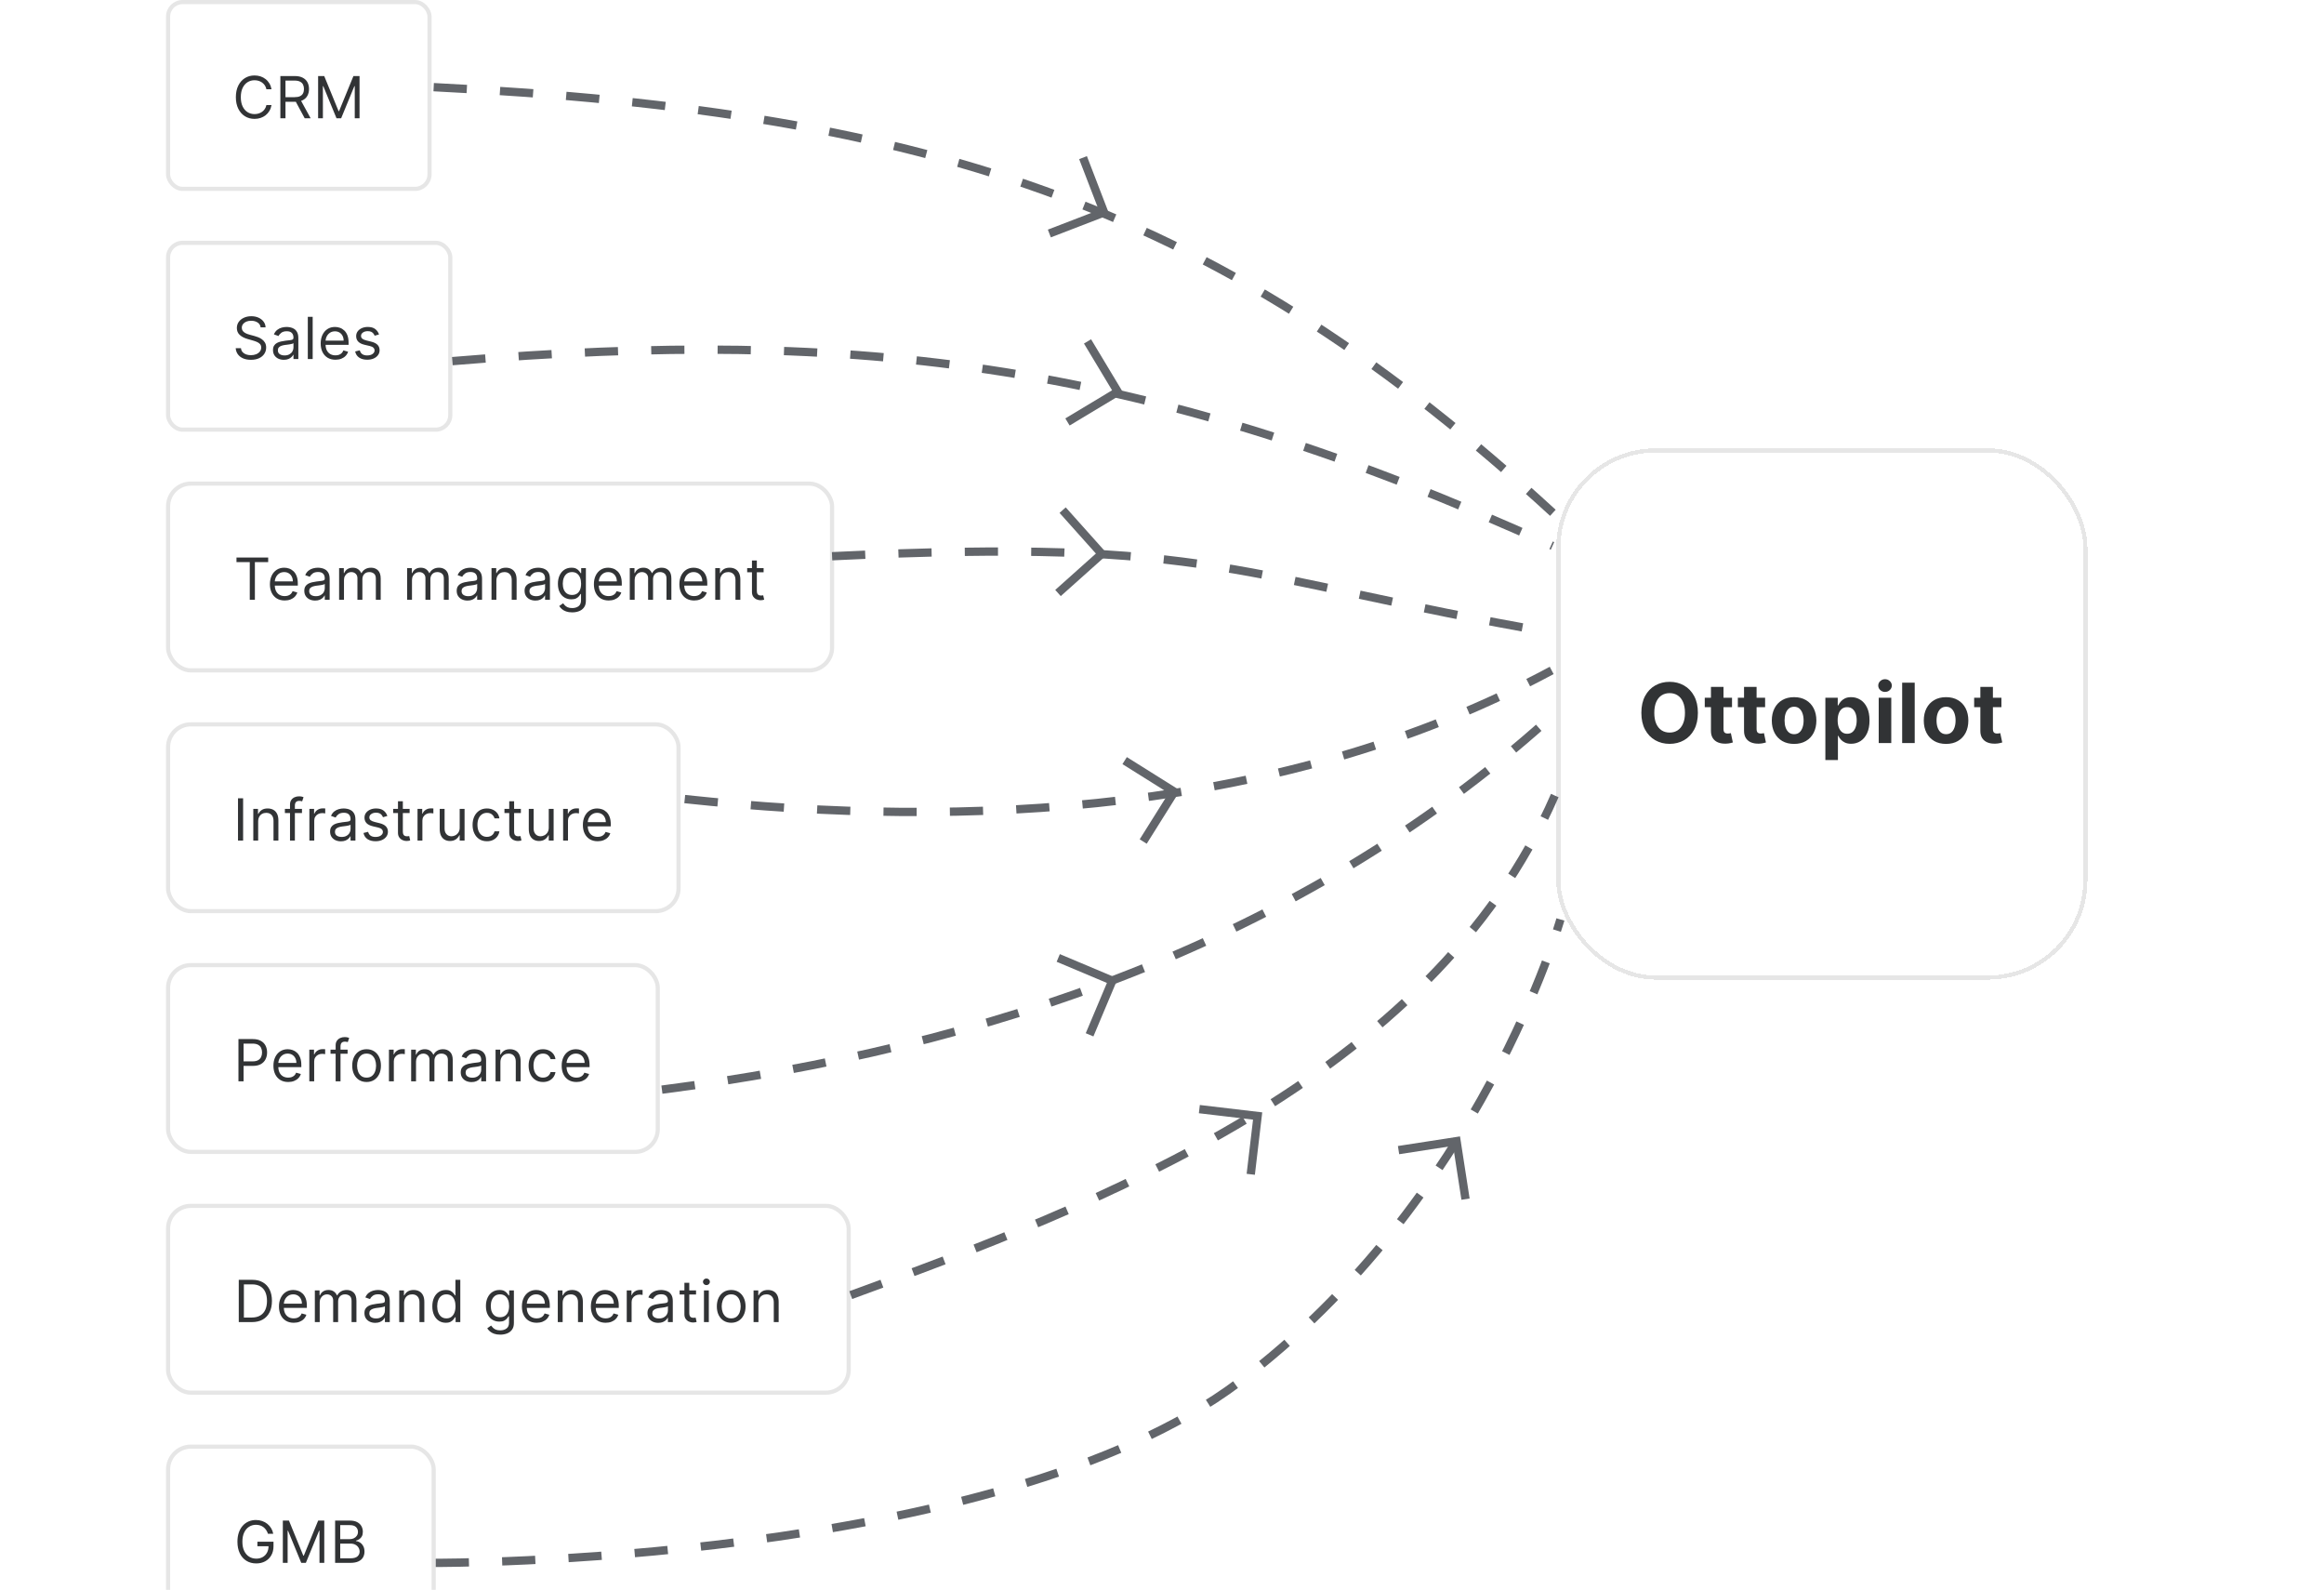 <svg width="560" height="383" viewBox="0 0 560 383" fill="none" xmlns="http://www.w3.org/2000/svg">
<g filter="url(#filter0_d_740_13799)">
<rect x="375" y="104" width="128" height="128" rx="24" fill="white" shape-rendering="crispEdges"/>
<rect x="375.5" y="104.5" width="127" height="127" rx="23.5" stroke="black" stroke-opacity="0.1" shape-rendering="crispEdges"/>
<path d="M409.131 167.727C409.131 169.313 408.83 170.663 408.229 171.776C407.632 172.888 406.818 173.738 405.786 174.325C404.758 174.908 403.603 175.199 402.32 175.199C401.027 175.199 399.867 174.905 398.839 174.318C397.812 173.731 397 172.881 396.403 171.768C395.807 170.656 395.509 169.309 395.509 167.727C395.509 166.141 395.807 164.792 396.403 163.679C397 162.566 397.812 161.719 398.839 161.136C399.867 160.549 401.027 160.256 402.32 160.256C403.603 160.256 404.758 160.549 405.786 161.136C406.818 161.719 407.632 162.566 408.229 163.679C408.83 164.792 409.131 166.141 409.131 167.727ZM406.013 167.727C406.013 166.7 405.859 165.833 405.551 165.128C405.248 164.422 404.82 163.887 404.266 163.523C403.712 163.158 403.063 162.976 402.32 162.976C401.576 162.976 400.928 163.158 400.374 163.523C399.82 163.887 399.389 164.422 399.081 165.128C398.778 165.833 398.626 166.7 398.626 167.727C398.626 168.755 398.778 169.621 399.081 170.327C399.389 171.032 399.82 171.567 400.374 171.932C400.928 172.296 401.576 172.479 402.32 172.479C403.063 172.479 403.712 172.296 404.266 171.932C404.82 171.567 405.248 171.032 405.551 170.327C405.859 169.621 406.013 168.755 406.013 167.727ZM417.354 164.091V166.364H410.785V164.091H417.354ZM412.276 161.477H415.302V171.648C415.302 171.927 415.345 172.145 415.43 172.301C415.515 172.453 415.633 172.559 415.785 172.621C415.941 172.682 416.121 172.713 416.325 172.713C416.467 172.713 416.609 172.701 416.751 172.678C416.893 172.649 417.002 172.628 417.077 172.614L417.553 174.865C417.402 174.912 417.189 174.967 416.914 175.028C416.64 175.095 416.306 175.135 415.913 175.149C415.184 175.178 414.544 175.08 413.995 174.858C413.451 174.635 413.027 174.29 412.724 173.821C412.421 173.352 412.272 172.76 412.276 172.045V161.477ZM425.328 164.091V166.364H418.758V164.091H425.328ZM420.25 161.477H423.275V171.648C423.275 171.927 423.318 172.145 423.403 172.301C423.488 172.453 423.607 172.559 423.758 172.621C423.915 172.682 424.094 172.713 424.298 172.713C424.44 172.713 424.582 172.701 424.724 172.678C424.866 172.649 424.975 172.628 425.051 172.614L425.527 174.865C425.375 174.912 425.162 174.967 424.888 175.028C424.613 175.095 424.279 175.135 423.886 175.149C423.157 175.178 422.518 175.08 421.969 174.858C421.424 174.635 421 174.29 420.697 173.821C420.394 173.352 420.245 172.76 420.25 172.045V161.477ZM432.311 175.213C431.207 175.213 430.253 174.979 429.448 174.51C428.648 174.036 428.03 173.378 427.595 172.536C427.159 171.688 426.941 170.705 426.941 169.588C426.941 168.461 427.159 167.476 427.595 166.634C428.03 165.786 428.648 165.128 429.448 164.659C430.253 164.186 431.207 163.949 432.311 163.949C433.414 163.949 434.366 164.186 435.166 164.659C435.971 165.128 436.591 165.786 437.026 166.634C437.462 167.476 437.68 168.461 437.68 169.588C437.68 170.705 437.462 171.688 437.026 172.536C436.591 173.378 435.971 174.036 435.166 174.51C434.366 174.979 433.414 175.213 432.311 175.213ZM432.325 172.869C432.827 172.869 433.246 172.727 433.582 172.443C433.918 172.154 434.171 171.761 434.342 171.264C434.517 170.767 434.605 170.201 434.605 169.567C434.605 168.932 434.517 168.366 434.342 167.869C434.171 167.372 433.918 166.979 433.582 166.69C433.246 166.402 432.827 166.257 432.325 166.257C431.818 166.257 431.392 166.402 431.046 166.69C430.705 166.979 430.447 167.372 430.272 167.869C430.102 168.366 430.017 168.932 430.017 169.567C430.017 170.201 430.102 170.767 430.272 171.264C430.447 171.761 430.705 172.154 431.046 172.443C431.392 172.727 431.818 172.869 432.325 172.869ZM439.847 179.091V164.091H442.83V165.923H442.965C443.098 165.63 443.289 165.331 443.54 165.028C443.796 164.721 444.128 164.465 444.535 164.261C444.947 164.053 445.458 163.949 446.069 163.949C446.864 163.949 447.598 164.157 448.271 164.574C448.943 164.986 449.48 165.608 449.883 166.442C450.285 167.27 450.486 168.31 450.486 169.56C450.486 170.777 450.29 171.804 449.897 172.642C449.509 173.475 448.978 174.107 448.306 174.538C447.638 174.964 446.89 175.178 446.062 175.178C445.475 175.178 444.975 175.08 444.563 174.886C444.156 174.692 443.822 174.448 443.562 174.155C443.301 173.857 443.102 173.556 442.965 173.253H442.873V179.091H439.847ZM442.809 169.545C442.809 170.194 442.899 170.76 443.079 171.243C443.259 171.726 443.519 172.102 443.86 172.372C444.201 172.637 444.615 172.77 445.103 172.77C445.595 172.77 446.012 172.635 446.353 172.365C446.694 172.09 446.952 171.712 447.127 171.229C447.307 170.741 447.397 170.18 447.397 169.545C447.397 168.916 447.309 168.362 447.134 167.884C446.959 167.405 446.701 167.031 446.36 166.761C446.019 166.491 445.6 166.357 445.103 166.357C444.61 166.357 444.194 166.487 443.853 166.747C443.517 167.008 443.259 167.377 443.079 167.855C442.899 168.333 442.809 168.897 442.809 169.545ZM452.703 175V164.091H455.729V175H452.703ZM454.223 162.685C453.774 162.685 453.388 162.536 453.066 162.237C452.748 161.934 452.59 161.572 452.59 161.151C452.59 160.734 452.748 160.376 453.066 160.078C453.388 159.775 453.774 159.624 454.223 159.624C454.673 159.624 455.057 159.775 455.374 160.078C455.696 160.376 455.857 160.734 455.857 161.151C455.857 161.572 455.696 161.934 455.374 162.237C455.057 162.536 454.673 162.685 454.223 162.685ZM461.378 160.455V175H458.353V160.455H461.378ZM468.931 175.213C467.828 175.213 466.874 174.979 466.069 174.51C465.268 174.036 464.651 173.378 464.215 172.536C463.779 171.688 463.562 170.705 463.562 169.588C463.562 168.461 463.779 167.476 464.215 166.634C464.651 165.786 465.268 165.128 466.069 164.659C466.874 164.186 467.828 163.949 468.931 163.949C470.034 163.949 470.986 164.186 471.786 164.659C472.591 165.128 473.211 165.786 473.647 166.634C474.082 167.476 474.3 168.461 474.3 169.588C474.3 170.705 474.082 171.688 473.647 172.536C473.211 173.378 472.591 174.036 471.786 174.51C470.986 174.979 470.034 175.213 468.931 175.213ZM468.945 172.869C469.447 172.869 469.866 172.727 470.202 172.443C470.538 172.154 470.792 171.761 470.962 171.264C471.137 170.767 471.225 170.201 471.225 169.567C471.225 168.932 471.137 168.366 470.962 167.869C470.792 167.372 470.538 166.979 470.202 166.69C469.866 166.402 469.447 166.257 468.945 166.257C468.438 166.257 468.012 166.402 467.667 166.69C467.326 166.979 467.068 167.372 466.893 167.869C466.722 168.366 466.637 168.932 466.637 169.567C466.637 170.201 466.722 170.767 466.893 171.264C467.068 171.761 467.326 172.154 467.667 172.443C468.012 172.727 468.438 172.869 468.945 172.869ZM482.27 164.091V166.364H475.7V164.091H482.27ZM477.192 161.477H480.218V171.648C480.218 171.927 480.26 172.145 480.345 172.301C480.431 172.453 480.549 172.559 480.7 172.621C480.857 172.682 481.037 172.713 481.24 172.713C481.382 172.713 481.524 172.701 481.666 172.678C481.808 172.649 481.917 172.628 481.993 172.614L482.469 174.865C482.317 174.912 482.104 174.967 481.83 175.028C481.555 175.095 481.221 175.135 480.828 175.149C480.099 175.178 479.46 175.08 478.911 174.858C478.366 174.635 477.942 174.29 477.639 173.821C477.336 173.352 477.187 172.76 477.192 172.045V161.477Z" fill="#313335"/>
</g>
<rect x="40" width="64" height="46" rx="4" fill="white"/>
<rect x="40.5" y="0.5" width="63" height="45" rx="3.5" stroke="black" stroke-opacity="0.1"/>
<path d="M65.426 21.5H64.193C64.12 21.145 63.993 20.834 63.81 20.565C63.631 20.297 63.413 20.072 63.154 19.889C62.899 19.704 62.615 19.564 62.304 19.472C61.992 19.379 61.668 19.332 61.33 19.332C60.713 19.332 60.155 19.488 59.654 19.8C59.157 20.111 58.761 20.57 58.466 21.177C58.174 21.783 58.028 22.527 58.028 23.409C58.028 24.291 58.174 25.035 58.466 25.641C58.761 26.248 59.157 26.707 59.654 27.018C60.155 27.33 60.713 27.486 61.33 27.486C61.668 27.486 61.992 27.439 62.304 27.347C62.615 27.254 62.899 27.116 63.154 26.934C63.413 26.748 63.631 26.521 63.81 26.253C63.993 25.981 64.12 25.669 64.193 25.318H65.426C65.333 25.838 65.164 26.304 64.919 26.715C64.674 27.126 64.369 27.476 64.004 27.764C63.64 28.049 63.23 28.266 62.776 28.416C62.325 28.565 61.843 28.639 61.33 28.639C60.461 28.639 59.689 28.427 59.013 28.003C58.337 27.579 57.805 26.975 57.417 26.193C57.029 25.411 56.835 24.483 56.835 23.409C56.835 22.335 57.029 21.407 57.417 20.625C57.805 19.843 58.337 19.24 59.013 18.815C59.689 18.391 60.461 18.179 61.33 18.179C61.843 18.179 62.325 18.254 62.776 18.403C63.23 18.552 63.64 18.771 64.004 19.059C64.369 19.344 64.674 19.692 64.919 20.103C65.164 20.511 65.333 20.976 65.426 21.5ZM67.558 28.5V18.318H70.999C71.794 18.318 72.447 18.454 72.958 18.726C73.468 18.994 73.846 19.364 74.091 19.834C74.336 20.305 74.459 20.84 74.459 21.44C74.459 22.04 74.336 22.572 74.091 23.036C73.846 23.5 73.47 23.865 72.963 24.13C72.456 24.392 71.808 24.523 71.019 24.523H68.235V23.409H70.979C71.522 23.409 71.96 23.329 72.291 23.171C72.626 23.011 72.868 22.786 73.017 22.494C73.17 22.199 73.246 21.848 73.246 21.44C73.246 21.033 73.17 20.676 73.017 20.371C72.865 20.067 72.621 19.831 72.287 19.666C71.952 19.496 71.509 19.412 70.959 19.412H68.791V28.5H67.558ZM72.351 23.926L74.857 28.5H73.425L70.959 23.926H72.351ZM76.654 18.318H78.125L81.585 26.77H81.705L85.165 18.318H86.636V28.5H85.483V20.764H85.384L82.202 28.5H81.088L77.906 20.764H77.807V28.5H76.654V18.318Z" fill="#313335"/>
<rect x="40" y="58" width="69" height="46" rx="4" fill="white"/>
<rect x="40.5" y="58.5" width="68" height="45" rx="3.5" stroke="black" stroke-opacity="0.1"/>
<path d="M62.801 78.864C62.742 78.36 62.499 77.969 62.075 77.69C61.651 77.412 61.131 77.273 60.514 77.273C60.063 77.273 59.669 77.346 59.331 77.492C58.996 77.637 58.734 77.838 58.545 78.093C58.36 78.348 58.267 78.638 58.267 78.963C58.267 79.235 58.332 79.469 58.461 79.664C58.593 79.856 58.763 80.017 58.968 80.146C59.173 80.272 59.389 80.377 59.614 80.46C59.84 80.539 60.047 80.604 60.236 80.653L61.27 80.932C61.535 81.001 61.83 81.097 62.155 81.22C62.483 81.343 62.796 81.51 63.094 81.722C63.396 81.931 63.645 82.2 63.84 82.528C64.036 82.856 64.133 83.258 64.133 83.736C64.133 84.286 63.989 84.783 63.701 85.227C63.416 85.671 62.998 86.024 62.448 86.286C61.901 86.548 61.237 86.679 60.455 86.679C59.725 86.679 59.094 86.561 58.56 86.326C58.03 86.091 57.612 85.763 57.307 85.342C57.006 84.921 56.835 84.432 56.795 83.875H58.068C58.101 84.26 58.231 84.578 58.456 84.829C58.685 85.078 58.973 85.264 59.321 85.386C59.672 85.506 60.05 85.565 60.455 85.565C60.925 85.565 61.348 85.489 61.722 85.337C62.097 85.181 62.394 84.965 62.612 84.69C62.831 84.412 62.94 84.087 62.94 83.716C62.94 83.378 62.846 83.103 62.657 82.891C62.468 82.678 62.219 82.506 61.911 82.374C61.603 82.241 61.27 82.125 60.912 82.026L59.659 81.668C58.864 81.439 58.234 81.112 57.77 80.688C57.306 80.264 57.074 79.709 57.074 79.023C57.074 78.453 57.228 77.956 57.536 77.531C57.848 77.104 58.265 76.772 58.789 76.537C59.316 76.298 59.904 76.179 60.554 76.179C61.21 76.179 61.794 76.297 62.304 76.532C62.814 76.764 63.219 77.082 63.517 77.487C63.819 77.891 63.978 78.35 63.994 78.864H62.801ZM68.389 86.679C67.905 86.679 67.466 86.588 67.071 86.406C66.677 86.22 66.364 85.953 66.132 85.605C65.9 85.254 65.784 84.829 65.784 84.332C65.784 83.895 65.87 83.54 66.042 83.269C66.215 82.993 66.445 82.778 66.733 82.622C67.022 82.466 67.34 82.35 67.688 82.274C68.039 82.195 68.392 82.132 68.747 82.085C69.211 82.026 69.587 81.981 69.875 81.951C70.167 81.918 70.379 81.863 70.512 81.787C70.647 81.711 70.716 81.578 70.716 81.389V81.349C70.716 80.859 70.581 80.478 70.313 80.206C70.048 79.934 69.645 79.798 69.105 79.798C68.544 79.798 68.105 79.921 67.787 80.166C67.469 80.412 67.245 80.673 67.116 80.952L66.002 80.554C66.201 80.09 66.466 79.729 66.798 79.47C67.133 79.208 67.497 79.026 67.892 78.923C68.289 78.817 68.68 78.764 69.065 78.764C69.31 78.764 69.592 78.794 69.91 78.854C70.232 78.91 70.541 79.028 70.84 79.207C71.141 79.386 71.392 79.656 71.591 80.017C71.789 80.378 71.889 80.862 71.889 81.469V86.5H70.716V85.466H70.656C70.576 85.632 70.444 85.809 70.258 85.998C70.073 86.187 69.826 86.347 69.517 86.48C69.209 86.613 68.833 86.679 68.389 86.679ZM68.568 85.625C69.032 85.625 69.423 85.534 69.741 85.352C70.062 85.169 70.305 84.934 70.467 84.646C70.633 84.357 70.716 84.054 70.716 83.736V82.662C70.666 82.722 70.556 82.776 70.387 82.826C70.222 82.872 70.029 82.914 69.811 82.95C69.595 82.983 69.385 83.013 69.179 83.04C68.977 83.063 68.813 83.083 68.687 83.099C68.382 83.139 68.097 83.204 67.832 83.293C67.57 83.379 67.358 83.51 67.196 83.686C67.037 83.858 66.957 84.094 66.957 84.392C66.957 84.8 67.108 85.108 67.409 85.317C67.714 85.522 68.1 85.625 68.568 85.625ZM75.344 76.318V86.5H74.17V76.318H75.344ZM80.834 86.659C80.098 86.659 79.464 86.497 78.93 86.172C78.4 85.844 77.99 85.386 77.702 84.8C77.417 84.21 77.275 83.524 77.275 82.742C77.275 81.959 77.417 81.27 77.702 80.673C77.99 80.073 78.391 79.606 78.905 79.271C79.422 78.933 80.025 78.764 80.715 78.764C81.113 78.764 81.505 78.831 81.893 78.963C82.281 79.096 82.634 79.311 82.952 79.609C83.27 79.904 83.524 80.296 83.713 80.783C83.902 81.27 83.996 81.87 83.996 82.582V83.079H78.11V82.065H82.803C82.803 81.635 82.717 81.25 82.544 80.912C82.375 80.574 82.133 80.307 81.819 80.112C81.507 79.916 81.139 79.818 80.715 79.818C80.248 79.818 79.843 79.934 79.502 80.166C79.164 80.395 78.904 80.693 78.721 81.061C78.539 81.429 78.448 81.823 78.448 82.244V82.921C78.448 83.497 78.547 83.986 78.746 84.387C78.948 84.785 79.228 85.088 79.586 85.297C79.944 85.502 80.36 85.605 80.834 85.605C81.142 85.605 81.421 85.562 81.669 85.476C81.921 85.386 82.138 85.254 82.321 85.078C82.503 84.899 82.644 84.677 82.743 84.412L83.877 84.73C83.757 85.115 83.557 85.453 83.275 85.744C82.994 86.033 82.646 86.258 82.231 86.421C81.817 86.579 81.351 86.659 80.834 86.659ZM91.33 80.574L90.276 80.872C90.21 80.697 90.112 80.526 89.983 80.36C89.857 80.191 89.684 80.052 89.466 79.942C89.247 79.833 88.967 79.778 88.626 79.778C88.158 79.778 87.769 79.886 87.457 80.102C87.149 80.314 86.995 80.584 86.995 80.912C86.995 81.204 87.101 81.434 87.313 81.603C87.525 81.772 87.857 81.913 88.307 82.026L89.441 82.304C90.124 82.47 90.632 82.723 90.967 83.065C91.302 83.403 91.469 83.838 91.469 84.372C91.469 84.81 91.343 85.201 91.091 85.546C90.843 85.89 90.495 86.162 90.047 86.361C89.6 86.56 89.08 86.659 88.486 86.659C87.707 86.659 87.063 86.49 86.552 86.152C86.042 85.814 85.719 85.32 85.583 84.671L86.697 84.392C86.803 84.803 87.003 85.111 87.298 85.317C87.596 85.522 87.986 85.625 88.466 85.625C89.013 85.625 89.448 85.509 89.769 85.277C90.094 85.042 90.256 84.76 90.256 84.432C90.256 84.167 90.163 83.945 89.978 83.766C89.792 83.583 89.507 83.447 89.123 83.358L87.85 83.06C87.151 82.894 86.637 82.637 86.309 82.289C85.984 81.938 85.822 81.499 85.822 80.972C85.822 80.541 85.942 80.16 86.184 79.828C86.43 79.497 86.763 79.237 87.184 79.048C87.608 78.859 88.089 78.764 88.626 78.764C89.381 78.764 89.975 78.93 90.405 79.261C90.84 79.593 91.148 80.03 91.33 80.574Z" fill="#313335"/>
<rect x="40" y="116" width="161" height="46" rx="6" fill="white"/>
<rect x="40.5" y="116.5" width="160" height="45" rx="5.5" stroke="black" stroke-opacity="0.1"/>
<path d="M56.984 135.412V134.318H64.621V135.412H61.419V144.5H60.186V135.412H56.984ZM68.599 144.659C67.863 144.659 67.228 144.497 66.695 144.172C66.164 143.844 65.755 143.386 65.466 142.8C65.181 142.21 65.039 141.524 65.039 140.741C65.039 139.959 65.181 139.27 65.466 138.673C65.755 138.073 66.156 137.606 66.67 137.271C67.187 136.933 67.79 136.764 68.479 136.764C68.877 136.764 69.27 136.83 69.658 136.963C70.045 137.096 70.398 137.311 70.716 137.609C71.035 137.904 71.288 138.295 71.477 138.783C71.666 139.27 71.761 139.87 71.761 140.582V141.08H65.874V140.065H70.567C70.567 139.634 70.481 139.25 70.309 138.912C70.14 138.574 69.898 138.307 69.583 138.112C69.272 137.916 68.904 137.818 68.479 137.818C68.012 137.818 67.608 137.934 67.266 138.166C66.928 138.395 66.668 138.693 66.486 139.061C66.303 139.429 66.212 139.823 66.212 140.244V140.92C66.212 141.497 66.312 141.986 66.511 142.387C66.713 142.785 66.993 143.088 67.351 143.297C67.709 143.502 68.125 143.605 68.599 143.605C68.907 143.605 69.185 143.562 69.434 143.476C69.686 143.386 69.903 143.254 70.085 143.078C70.267 142.899 70.408 142.677 70.508 142.412L71.641 142.73C71.522 143.115 71.321 143.453 71.04 143.744C70.758 144.033 70.41 144.258 69.996 144.42C69.581 144.58 69.116 144.659 68.599 144.659ZM75.933 144.679C75.449 144.679 75.01 144.588 74.615 144.406C74.221 144.22 73.907 143.953 73.675 143.605C73.443 143.254 73.327 142.83 73.327 142.332C73.327 141.895 73.414 141.54 73.586 141.268C73.758 140.993 73.989 140.778 74.277 140.622C74.565 140.466 74.883 140.35 75.231 140.274C75.583 140.195 75.936 140.132 76.29 140.085C76.754 140.026 77.131 139.981 77.419 139.951C77.711 139.918 77.923 139.863 78.055 139.787C78.191 139.711 78.259 139.578 78.259 139.389V139.349C78.259 138.859 78.125 138.478 77.856 138.206C77.591 137.934 77.189 137.798 76.648 137.798C76.088 137.798 75.649 137.921 75.331 138.166C75.013 138.411 74.789 138.673 74.66 138.952L73.546 138.554C73.745 138.09 74.01 137.729 74.342 137.47C74.676 137.208 75.041 137.026 75.435 136.923C75.833 136.817 76.224 136.764 76.609 136.764C76.854 136.764 77.136 136.794 77.454 136.854C77.775 136.91 78.085 137.028 78.383 137.207C78.685 137.386 78.935 137.656 79.134 138.017C79.333 138.378 79.433 138.862 79.433 139.469V144.5H78.259V143.466H78.2C78.12 143.632 77.987 143.809 77.802 143.998C77.616 144.187 77.369 144.348 77.061 144.48C76.753 144.613 76.377 144.679 75.933 144.679ZM76.112 143.625C76.576 143.625 76.967 143.534 77.285 143.352C77.606 143.169 77.848 142.934 78.011 142.646C78.176 142.357 78.259 142.054 78.259 141.736V140.662C78.21 140.722 78.1 140.776 77.931 140.826C77.765 140.872 77.573 140.914 77.354 140.95C77.139 140.983 76.928 141.013 76.723 141.04C76.521 141.063 76.357 141.083 76.231 141.099C75.926 141.139 75.641 141.204 75.376 141.293C75.114 141.379 74.902 141.51 74.739 141.686C74.58 141.858 74.501 142.094 74.501 142.392C74.501 142.8 74.651 143.108 74.953 143.317C75.258 143.522 75.644 143.625 76.112 143.625ZM81.714 144.5V136.864H82.848V138.057H82.947C83.106 137.649 83.363 137.333 83.718 137.107C84.072 136.879 84.498 136.764 84.995 136.764C85.499 136.764 85.918 136.879 86.253 137.107C86.591 137.333 86.855 137.649 87.044 138.057H87.123C87.319 137.662 87.612 137.349 88.003 137.117C88.394 136.882 88.863 136.764 89.41 136.764C90.093 136.764 90.651 136.978 91.085 137.406C91.52 137.83 91.737 138.491 91.737 139.389V144.5H90.564V139.389C90.564 138.826 90.409 138.423 90.101 138.181C89.793 137.939 89.43 137.818 89.012 137.818C88.475 137.818 88.059 137.981 87.764 138.305C87.469 138.627 87.322 139.035 87.322 139.528V144.5H86.129V139.27C86.129 138.836 85.988 138.486 85.706 138.221C85.424 137.952 85.062 137.818 84.618 137.818C84.312 137.818 84.028 137.899 83.762 138.062C83.501 138.224 83.288 138.45 83.126 138.738C82.967 139.023 82.887 139.353 82.887 139.727V144.5H81.714ZM98.1 144.5V136.864H99.233V138.057H99.332C99.492 137.649 99.748 137.333 100.103 137.107C100.458 136.879 100.884 136.764 101.381 136.764C101.885 136.764 102.304 136.879 102.639 137.107C102.977 137.333 103.24 137.649 103.429 138.057H103.509C103.704 137.662 103.997 137.349 104.389 137.117C104.78 136.882 105.249 136.764 105.796 136.764C106.478 136.764 107.037 136.978 107.471 137.406C107.905 137.83 108.122 138.491 108.122 139.389V144.5H106.949V139.389C106.949 138.826 106.795 138.423 106.487 138.181C106.178 137.939 105.815 137.818 105.398 137.818C104.861 137.818 104.445 137.981 104.15 138.305C103.855 138.627 103.707 139.035 103.707 139.528V144.5H102.514V139.27C102.514 138.836 102.373 138.486 102.092 138.221C101.81 137.952 101.447 137.818 101.003 137.818C100.698 137.818 100.413 137.899 100.148 138.062C99.886 138.224 99.674 138.45 99.511 138.738C99.352 139.023 99.273 139.353 99.273 139.727V144.5H98.1ZM112.655 144.679C112.171 144.679 111.732 144.588 111.337 144.406C110.943 144.22 110.63 143.953 110.398 143.605C110.166 143.254 110.05 142.83 110.05 142.332C110.05 141.895 110.136 141.54 110.308 141.268C110.48 140.993 110.711 140.778 110.999 140.622C111.287 140.466 111.606 140.35 111.954 140.274C112.305 140.195 112.658 140.132 113.013 140.085C113.477 140.026 113.853 139.981 114.141 139.951C114.433 139.918 114.645 139.863 114.778 139.787C114.913 139.711 114.981 139.578 114.981 139.389V139.349C114.981 138.859 114.847 138.478 114.579 138.206C114.314 137.934 113.911 137.798 113.371 137.798C112.81 137.798 112.371 137.921 112.053 138.166C111.735 138.411 111.511 138.673 111.382 138.952L110.268 138.554C110.467 138.09 110.732 137.729 111.064 137.47C111.398 137.208 111.763 137.026 112.157 136.923C112.555 136.817 112.946 136.764 113.331 136.764C113.576 136.764 113.858 136.794 114.176 136.854C114.497 136.91 114.807 137.028 115.106 137.207C115.407 137.386 115.657 137.656 115.856 138.017C116.055 138.378 116.155 138.862 116.155 139.469V144.5H114.981V143.466H114.922C114.842 143.632 114.71 143.809 114.524 143.998C114.338 144.187 114.091 144.348 113.783 144.48C113.475 144.613 113.099 144.679 112.655 144.679ZM112.834 143.625C113.298 143.625 113.689 143.534 114.007 143.352C114.328 143.169 114.57 142.934 114.733 142.646C114.898 142.357 114.981 142.054 114.981 141.736V140.662C114.932 140.722 114.822 140.776 114.653 140.826C114.488 140.872 114.295 140.914 114.077 140.95C113.861 140.983 113.651 141.013 113.445 141.04C113.243 141.063 113.079 141.083 112.953 141.099C112.648 141.139 112.363 141.204 112.098 141.293C111.836 141.379 111.624 141.51 111.461 141.686C111.302 141.858 111.223 142.094 111.223 142.392C111.223 142.8 111.374 143.108 111.675 143.317C111.98 143.522 112.366 143.625 112.834 143.625ZM119.609 139.906V144.5H118.436V136.864H119.57V138.057H119.669C119.848 137.669 120.12 137.357 120.484 137.122C120.849 136.884 121.32 136.764 121.896 136.764C122.413 136.764 122.866 136.87 123.254 137.082C123.641 137.291 123.943 137.609 124.158 138.037C124.374 138.461 124.482 138.998 124.482 139.648V144.5H123.308V139.727C123.308 139.127 123.153 138.66 122.841 138.325C122.529 137.987 122.102 137.818 121.558 137.818C121.184 137.818 120.849 137.899 120.554 138.062C120.262 138.224 120.032 138.461 119.863 138.773C119.694 139.084 119.609 139.462 119.609 139.906ZM129.013 144.679C128.529 144.679 128.09 144.588 127.695 144.406C127.301 144.22 126.988 143.953 126.756 143.605C126.524 143.254 126.408 142.83 126.408 142.332C126.408 141.895 126.494 141.54 126.666 141.268C126.839 140.993 127.069 140.778 127.357 140.622C127.646 140.466 127.964 140.35 128.312 140.274C128.663 140.195 129.016 140.132 129.371 140.085C129.835 140.026 130.211 139.981 130.499 139.951C130.791 139.918 131.003 139.863 131.136 139.787C131.272 139.711 131.339 139.578 131.339 139.389V139.349C131.339 138.859 131.205 138.478 130.937 138.206C130.672 137.934 130.269 137.798 129.729 137.798C129.169 137.798 128.729 137.921 128.411 138.166C128.093 138.411 127.869 138.673 127.74 138.952L126.626 138.554C126.825 138.09 127.09 137.729 127.422 137.47C127.757 137.208 128.121 137.026 128.516 136.923C128.913 136.817 129.304 136.764 129.689 136.764C129.934 136.764 130.216 136.794 130.534 136.854C130.856 136.91 131.165 137.028 131.464 137.207C131.765 137.386 132.016 137.656 132.214 138.017C132.413 138.378 132.513 138.862 132.513 139.469V144.5H131.339V143.466H131.28C131.2 143.632 131.068 143.809 130.882 143.998C130.696 144.187 130.45 144.348 130.141 144.48C129.833 144.613 129.457 144.679 129.013 144.679ZM129.192 143.625C129.656 143.625 130.047 143.534 130.365 143.352C130.687 143.169 130.928 142.934 131.091 142.646C131.257 142.357 131.339 142.054 131.339 141.736V140.662C131.29 140.722 131.18 140.776 131.011 140.826C130.846 140.872 130.653 140.914 130.435 140.95C130.219 140.983 130.009 141.013 129.803 141.04C129.601 141.063 129.437 141.083 129.311 141.099C129.006 141.139 128.721 141.204 128.456 141.293C128.194 141.379 127.982 141.51 127.82 141.686C127.661 141.858 127.581 142.094 127.581 142.392C127.581 142.8 127.732 143.108 128.033 143.317C128.338 143.522 128.724 143.625 129.192 143.625ZM137.877 147.523C137.31 147.523 136.823 147.45 136.415 147.304C136.007 147.161 135.668 146.973 135.396 146.737C135.127 146.505 134.914 146.257 134.755 145.991L135.689 145.335C135.795 145.474 135.929 145.634 136.092 145.812C136.254 145.995 136.476 146.152 136.758 146.285C137.043 146.421 137.416 146.489 137.877 146.489C138.493 146.489 139.002 146.339 139.403 146.041C139.804 145.743 140.005 145.276 140.005 144.639V143.088H139.905C139.819 143.227 139.696 143.4 139.537 143.605C139.381 143.807 139.156 143.988 138.861 144.147C138.569 144.303 138.175 144.381 137.678 144.381C137.061 144.381 136.508 144.235 136.017 143.943C135.53 143.652 135.144 143.227 134.859 142.67C134.577 142.114 134.436 141.437 134.436 140.642C134.436 139.86 134.574 139.179 134.849 138.599C135.124 138.015 135.507 137.565 135.997 137.246C136.488 136.925 137.055 136.764 137.698 136.764C138.195 136.764 138.589 136.847 138.881 137.013C139.176 137.175 139.401 137.361 139.557 137.57C139.716 137.775 139.839 137.944 139.925 138.077H140.044V136.864H141.178V144.719C141.178 145.375 141.029 145.909 140.73 146.32C140.435 146.734 140.038 147.037 139.537 147.229C139.04 147.425 138.487 147.523 137.877 147.523ZM137.837 143.327C138.308 143.327 138.705 143.219 139.03 143.004C139.355 142.788 139.602 142.478 139.771 142.074C139.94 141.67 140.024 141.186 140.024 140.622C140.024 140.072 139.942 139.586 139.776 139.165C139.61 138.745 139.365 138.415 139.04 138.176C138.715 137.937 138.314 137.818 137.837 137.818C137.34 137.818 136.925 137.944 136.594 138.196C136.266 138.448 136.019 138.786 135.853 139.21C135.691 139.634 135.61 140.105 135.61 140.622C135.61 141.152 135.692 141.621 135.858 142.029C136.027 142.433 136.276 142.752 136.604 142.984C136.935 143.212 137.346 143.327 137.837 143.327ZM146.667 144.659C145.931 144.659 145.297 144.497 144.763 144.172C144.233 143.844 143.823 143.386 143.535 142.8C143.25 142.21 143.108 141.524 143.108 140.741C143.108 139.959 143.25 139.27 143.535 138.673C143.823 138.073 144.225 137.606 144.738 137.271C145.255 136.933 145.859 136.764 146.548 136.764C146.946 136.764 147.338 136.83 147.726 136.963C148.114 137.096 148.467 137.311 148.785 137.609C149.103 137.904 149.357 138.295 149.546 138.783C149.735 139.27 149.829 139.87 149.829 140.582V141.08H143.943V140.065H148.636C148.636 139.634 148.55 139.25 148.377 138.912C148.208 138.574 147.966 138.307 147.652 138.112C147.34 137.916 146.972 137.818 146.548 137.818C146.081 137.818 145.676 137.934 145.335 138.166C144.997 138.395 144.737 138.693 144.554 139.061C144.372 139.429 144.281 139.823 144.281 140.244V140.92C144.281 141.497 144.38 141.986 144.579 142.387C144.781 142.785 145.061 143.088 145.419 143.297C145.777 143.502 146.193 143.605 146.667 143.605C146.975 143.605 147.254 143.562 147.502 143.476C147.754 143.386 147.971 143.254 148.154 143.078C148.336 142.899 148.477 142.677 148.576 142.412L149.71 142.73C149.591 143.115 149.39 143.453 149.108 143.744C148.827 144.033 148.479 144.258 148.064 144.42C147.65 144.58 147.184 144.659 146.667 144.659ZM151.754 144.5V136.864H152.888V138.057H152.987C153.146 137.649 153.403 137.333 153.758 137.107C154.112 136.879 154.538 136.764 155.035 136.764C155.539 136.764 155.958 136.879 156.293 137.107C156.631 137.333 156.895 137.649 157.084 138.057H157.163C157.359 137.662 157.652 137.349 158.043 137.117C158.434 136.882 158.903 136.764 159.45 136.764C160.133 136.764 160.691 136.978 161.125 137.406C161.56 137.83 161.777 138.491 161.777 139.389V144.5H160.603V139.389C160.603 138.826 160.449 138.423 160.141 138.181C159.833 137.939 159.47 137.818 159.052 137.818C158.515 137.818 158.099 137.981 157.804 138.305C157.509 138.627 157.362 139.035 157.362 139.528V144.5H156.169V139.27C156.169 138.836 156.028 138.486 155.746 138.221C155.464 137.952 155.102 137.818 154.657 137.818C154.352 137.818 154.067 137.899 153.802 138.062C153.54 138.224 153.328 138.45 153.166 138.738C153.007 139.023 152.927 139.353 152.927 139.727V144.5H151.754ZM167.264 144.659C166.528 144.659 165.893 144.497 165.36 144.172C164.829 143.844 164.42 143.386 164.132 142.8C163.847 142.21 163.704 141.524 163.704 140.741C163.704 139.959 163.847 139.27 164.132 138.673C164.42 138.073 164.821 137.606 165.335 137.271C165.852 136.933 166.455 136.764 167.144 136.764C167.542 136.764 167.935 136.83 168.323 136.963C168.71 137.096 169.063 137.311 169.382 137.609C169.7 137.904 169.953 138.295 170.142 138.783C170.331 139.27 170.426 139.87 170.426 140.582V141.08H164.539V140.065H169.232C169.232 139.634 169.146 139.25 168.974 138.912C168.805 138.574 168.563 138.307 168.248 138.112C167.936 137.916 167.569 137.818 167.144 137.818C166.677 137.818 166.273 137.934 165.931 138.166C165.593 138.395 165.333 138.693 165.151 139.061C164.968 139.429 164.877 139.823 164.877 140.244V140.92C164.877 141.497 164.977 141.986 165.176 142.387C165.378 142.785 165.658 143.088 166.016 143.297C166.374 143.502 166.79 143.605 167.264 143.605C167.572 143.605 167.85 143.562 168.099 143.476C168.351 143.386 168.568 143.254 168.75 143.078C168.932 142.899 169.073 142.677 169.173 142.412L170.306 142.73C170.187 143.115 169.986 143.453 169.705 143.744C169.423 144.033 169.075 144.258 168.661 144.42C168.246 144.58 167.781 144.659 167.264 144.659ZM173.524 139.906V144.5H172.35V136.864H173.484V138.057H173.583C173.762 137.669 174.034 137.357 174.399 137.122C174.763 136.884 175.234 136.764 175.811 136.764C176.328 136.764 176.78 136.87 177.168 137.082C177.556 137.291 177.857 137.609 178.073 138.037C178.288 138.461 178.396 138.998 178.396 139.648V144.5H177.223V139.727C177.223 139.127 177.067 138.66 176.755 138.325C176.444 137.987 176.016 137.818 175.473 137.818C175.098 137.818 174.763 137.899 174.468 138.062C174.177 138.224 173.946 138.461 173.777 138.773C173.608 139.084 173.524 139.462 173.524 139.906ZM184.001 136.864V137.858H180.043V136.864H184.001ZM181.197 135.034H182.37V142.312C182.37 142.644 182.418 142.893 182.514 143.058C182.614 143.221 182.74 143.33 182.892 143.386C183.048 143.439 183.212 143.466 183.384 143.466C183.514 143.466 183.62 143.459 183.703 143.446C183.785 143.429 183.852 143.416 183.901 143.406L184.14 144.46C184.061 144.49 183.949 144.52 183.807 144.55C183.664 144.583 183.484 144.599 183.265 144.599C182.934 144.599 182.609 144.528 182.291 144.386C181.976 144.243 181.714 144.026 181.505 143.734C181.3 143.443 181.197 143.075 181.197 142.631V135.034Z" fill="#313335"/>
<rect x="40" y="174" width="124" height="46" rx="6" fill="white"/>
<rect x="40.5" y="174.5" width="123" height="45" rx="5.5" stroke="black" stroke-opacity="0.1"/>
<path d="M58.582 192.318V202.5H57.349V192.318H58.582ZM62.209 197.906V202.5H61.035V194.864H62.169V196.057H62.268C62.447 195.669 62.719 195.357 63.084 195.122C63.448 194.884 63.919 194.764 64.496 194.764C65.013 194.764 65.465 194.87 65.853 195.082C66.241 195.291 66.542 195.609 66.758 196.037C66.973 196.461 67.081 196.998 67.081 197.648V202.5H65.907V197.727C65.907 197.127 65.752 196.66 65.44 196.325C65.129 195.987 64.701 195.818 64.157 195.818C63.783 195.818 63.448 195.899 63.153 196.062C62.861 196.224 62.631 196.461 62.462 196.773C62.293 197.084 62.209 197.462 62.209 197.906ZM72.765 194.864V195.858H68.649V194.864H72.765ZM69.882 202.5V193.81C69.882 193.372 69.985 193.008 70.19 192.716C70.395 192.424 70.662 192.205 70.99 192.06C71.319 191.914 71.665 191.841 72.029 191.841C72.318 191.841 72.553 191.864 72.736 191.911C72.918 191.957 73.054 192 73.143 192.04L72.805 193.054C72.745 193.034 72.663 193.009 72.556 192.979C72.454 192.95 72.318 192.935 72.149 192.935C71.761 192.935 71.481 193.032 71.309 193.228C71.14 193.424 71.055 193.71 71.055 194.088V202.5H69.882ZM74.55 202.5V194.864H75.683V196.017H75.763C75.902 195.639 76.154 195.333 76.518 195.097C76.883 194.862 77.294 194.744 77.751 194.744C77.838 194.744 77.945 194.746 78.075 194.749C78.204 194.753 78.302 194.758 78.368 194.764V195.957C78.328 195.947 78.237 195.933 78.094 195.913C77.955 195.889 77.808 195.878 77.652 195.878C77.281 195.878 76.949 195.956 76.658 196.112C76.369 196.264 76.141 196.476 75.972 196.748C75.806 197.016 75.723 197.323 75.723 197.668V202.5H74.55ZM82.146 202.679C81.662 202.679 81.223 202.588 80.828 202.406C80.434 202.22 80.121 201.953 79.889 201.605C79.657 201.254 79.541 200.83 79.541 200.332C79.541 199.895 79.627 199.54 79.799 199.268C79.972 198.993 80.202 198.778 80.49 198.622C80.779 198.466 81.097 198.35 81.445 198.274C81.796 198.195 82.149 198.132 82.504 198.085C82.968 198.026 83.344 197.981 83.632 197.951C83.924 197.918 84.136 197.863 84.269 197.787C84.405 197.711 84.472 197.578 84.472 197.389V197.349C84.472 196.859 84.338 196.478 84.07 196.206C83.805 195.934 83.402 195.798 82.862 195.798C82.302 195.798 81.862 195.921 81.544 196.166C81.226 196.411 81.002 196.673 80.873 196.952L79.76 196.554C79.958 196.09 80.224 195.729 80.555 195.47C80.89 195.208 81.254 195.026 81.649 194.923C82.046 194.817 82.438 194.764 82.822 194.764C83.067 194.764 83.349 194.794 83.667 194.854C83.989 194.91 84.299 195.028 84.597 195.207C84.898 195.386 85.149 195.656 85.347 196.017C85.546 196.378 85.646 196.862 85.646 197.469V202.5H84.472V201.466H84.413C84.333 201.632 84.201 201.809 84.015 201.998C83.829 202.187 83.583 202.348 83.274 202.48C82.966 202.613 82.59 202.679 82.146 202.679ZM82.325 201.625C82.789 201.625 83.18 201.534 83.498 201.352C83.82 201.169 84.061 200.934 84.224 200.646C84.39 200.357 84.472 200.054 84.472 199.736V198.662C84.423 198.722 84.313 198.776 84.144 198.826C83.979 198.872 83.787 198.914 83.568 198.95C83.352 198.983 83.142 199.013 82.936 199.04C82.734 199.063 82.57 199.083 82.444 199.099C82.139 199.139 81.854 199.204 81.589 199.293C81.327 199.379 81.115 199.51 80.953 199.686C80.794 199.858 80.714 200.094 80.714 200.392C80.714 200.8 80.865 201.108 81.166 201.317C81.471 201.522 81.858 201.625 82.325 201.625ZM93.336 196.574L92.282 196.872C92.216 196.696 92.118 196.526 91.989 196.36C91.863 196.191 91.691 196.052 91.472 195.942C91.253 195.833 90.973 195.778 90.632 195.778C90.165 195.778 89.775 195.886 89.464 196.102C89.155 196.314 89.001 196.584 89.001 196.912C89.001 197.204 89.107 197.434 89.319 197.603C89.531 197.772 89.863 197.913 90.314 198.026L91.447 198.304C92.13 198.47 92.639 198.723 92.974 199.065C93.308 199.403 93.476 199.839 93.476 200.372C93.476 200.81 93.35 201.201 93.098 201.545C92.849 201.89 92.501 202.162 92.054 202.361C91.606 202.56 91.086 202.659 90.493 202.659C89.714 202.659 89.069 202.49 88.559 202.152C88.048 201.814 87.725 201.32 87.589 200.67L88.703 200.392C88.809 200.803 89.01 201.111 89.305 201.317C89.603 201.522 89.992 201.625 90.473 201.625C91.02 201.625 91.454 201.509 91.775 201.277C92.1 201.042 92.263 200.76 92.263 200.432C92.263 200.167 92.17 199.945 91.984 199.766C91.799 199.583 91.513 199.447 91.129 199.358L89.856 199.06C89.157 198.894 88.643 198.637 88.315 198.289C87.99 197.938 87.828 197.499 87.828 196.972C87.828 196.541 87.949 196.16 88.191 195.828C88.436 195.497 88.769 195.237 89.19 195.048C89.614 194.859 90.095 194.764 90.632 194.764C91.388 194.764 91.981 194.93 92.412 195.261C92.846 195.593 93.154 196.03 93.336 196.574ZM98.703 194.864V195.858H94.745V194.864H98.703ZM95.899 193.034H97.072V200.312C97.072 200.644 97.12 200.893 97.216 201.058C97.316 201.221 97.442 201.33 97.594 201.386C97.75 201.439 97.914 201.466 98.086 201.466C98.216 201.466 98.322 201.459 98.404 201.446C98.487 201.429 98.554 201.416 98.603 201.406L98.842 202.46C98.763 202.49 98.651 202.52 98.509 202.55C98.366 202.583 98.186 202.599 97.967 202.599C97.636 202.599 97.311 202.528 96.993 202.386C96.678 202.243 96.416 202.026 96.207 201.734C96.002 201.443 95.899 201.075 95.899 200.631V193.034ZM100.608 202.5V194.864H101.741V196.017H101.821C101.96 195.639 102.212 195.333 102.576 195.097C102.941 194.862 103.352 194.744 103.809 194.744C103.896 194.744 104.003 194.746 104.133 194.749C104.262 194.753 104.36 194.758 104.426 194.764V195.957C104.386 195.947 104.295 195.933 104.152 195.913C104.013 195.889 103.866 195.878 103.71 195.878C103.339 195.878 103.007 195.956 102.716 196.112C102.427 196.264 102.199 196.476 102.03 196.748C101.864 197.016 101.781 197.323 101.781 197.668V202.5H100.608ZM110.769 199.378V194.864H111.943V202.5H110.769V201.207H110.69C110.511 201.595 110.232 201.925 109.854 202.197C109.477 202.465 108.999 202.599 108.423 202.599C107.945 202.599 107.521 202.495 107.15 202.286C106.779 202.074 106.487 201.756 106.275 201.332C106.063 200.904 105.957 200.366 105.957 199.716V194.864H107.13V199.636C107.13 200.193 107.286 200.637 107.597 200.969C107.912 201.3 108.313 201.466 108.8 201.466C109.092 201.466 109.389 201.391 109.69 201.242C109.995 201.093 110.251 200.864 110.456 200.556C110.665 200.248 110.769 199.855 110.769 199.378ZM117.334 202.659C116.618 202.659 116.001 202.49 115.484 202.152C114.967 201.814 114.57 201.348 114.291 200.755C114.013 200.162 113.874 199.484 113.874 198.722C113.874 197.946 114.016 197.262 114.301 196.668C114.589 196.072 114.99 195.606 115.504 195.271C116.021 194.933 116.624 194.764 117.314 194.764C117.851 194.764 118.335 194.864 118.766 195.062C119.196 195.261 119.549 195.54 119.825 195.898C120.1 196.256 120.27 196.673 120.337 197.151H119.163C119.074 196.803 118.875 196.494 118.567 196.226C118.262 195.954 117.851 195.818 117.334 195.818C116.876 195.818 116.475 195.937 116.131 196.176C115.789 196.411 115.522 196.745 115.33 197.175C115.141 197.603 115.047 198.105 115.047 198.682C115.047 199.272 115.14 199.786 115.325 200.223C115.514 200.661 115.779 201 116.121 201.242C116.465 201.484 116.87 201.605 117.334 201.605C117.639 201.605 117.915 201.552 118.164 201.446C118.413 201.34 118.623 201.188 118.795 200.989C118.968 200.79 119.09 200.551 119.163 200.273H120.337C120.27 200.723 120.106 201.129 119.844 201.491C119.586 201.849 119.243 202.134 118.815 202.346C118.391 202.555 117.897 202.659 117.334 202.659ZM125.513 194.864V195.858H121.555V194.864H125.513ZM122.709 193.034H123.882V200.312C123.882 200.644 123.93 200.893 124.026 201.058C124.126 201.221 124.252 201.33 124.404 201.386C124.56 201.439 124.724 201.466 124.896 201.466C125.026 201.466 125.132 201.459 125.215 201.446C125.297 201.429 125.364 201.416 125.413 201.406L125.652 202.46C125.572 202.49 125.461 202.52 125.319 202.55C125.176 202.583 124.996 202.599 124.777 202.599C124.446 202.599 124.121 202.528 123.803 202.386C123.488 202.243 123.226 202.026 123.017 201.734C122.812 201.443 122.709 201.075 122.709 200.631V193.034ZM132.23 199.378V194.864H133.404V202.5H132.23V201.207H132.151C131.972 201.595 131.693 201.925 131.315 202.197C130.938 202.465 130.46 202.599 129.884 202.599C129.406 202.599 128.982 202.495 128.611 202.286C128.24 202.074 127.948 201.756 127.736 201.332C127.524 200.904 127.418 200.366 127.418 199.716V194.864H128.591V199.636C128.591 200.193 128.747 200.637 129.058 200.969C129.373 201.3 129.774 201.466 130.261 201.466C130.553 201.466 130.85 201.391 131.151 201.242C131.456 201.093 131.712 200.864 131.917 200.556C132.126 200.248 132.23 199.855 132.23 199.378ZM135.693 202.5V194.864H136.826V196.017H136.906C137.045 195.639 137.297 195.333 137.661 195.097C138.026 194.862 138.437 194.744 138.894 194.744C138.98 194.744 139.088 194.746 139.217 194.749C139.347 194.753 139.444 194.758 139.511 194.764V195.957C139.471 195.947 139.38 195.933 139.237 195.913C139.098 195.889 138.951 195.878 138.795 195.878C138.424 195.878 138.092 195.956 137.8 196.112C137.512 196.264 137.283 196.476 137.114 196.748C136.949 197.016 136.866 197.323 136.866 197.668V202.5H135.693ZM144.011 202.659C143.275 202.659 142.64 202.497 142.107 202.172C141.576 201.844 141.167 201.386 140.879 200.8C140.594 200.21 140.451 199.524 140.451 198.741C140.451 197.959 140.594 197.27 140.879 196.673C141.167 196.073 141.568 195.606 142.082 195.271C142.599 194.933 143.202 194.764 143.891 194.764C144.289 194.764 144.682 194.83 145.07 194.963C145.458 195.096 145.81 195.311 146.129 195.609C146.447 195.904 146.7 196.295 146.889 196.783C147.078 197.27 147.173 197.87 147.173 198.582V199.08H141.286V198.065H145.98C145.98 197.634 145.893 197.25 145.721 196.912C145.552 196.574 145.31 196.307 144.995 196.112C144.684 195.916 144.316 195.818 143.891 195.818C143.424 195.818 143.02 195.934 142.678 196.166C142.34 196.395 142.08 196.693 141.898 197.061C141.716 197.429 141.624 197.823 141.624 198.244V198.92C141.624 199.497 141.724 199.986 141.923 200.387C142.125 200.785 142.405 201.088 142.763 201.297C143.121 201.502 143.537 201.605 144.011 201.605C144.319 201.605 144.597 201.562 144.846 201.476C145.098 201.386 145.315 201.254 145.497 201.078C145.68 200.899 145.82 200.677 145.92 200.412L147.053 200.73C146.934 201.115 146.734 201.453 146.452 201.744C146.17 202.033 145.822 202.258 145.408 202.42C144.993 202.58 144.528 202.659 144.011 202.659Z" fill="#313335"/>
<rect x="40" y="232" width="119" height="46" rx="6" fill="white"/>
<rect x="40.5" y="232.5" width="118" height="45" rx="5.5" stroke="black" stroke-opacity="0.1"/>
<path d="M57.459 260.5V250.318H60.899C61.698 250.318 62.351 250.462 62.858 250.751C63.368 251.036 63.746 251.422 63.991 251.909C64.237 252.396 64.359 252.94 64.359 253.54C64.359 254.14 64.237 254.685 63.991 255.175C63.749 255.666 63.375 256.057 62.868 256.349C62.361 256.637 61.711 256.781 60.919 256.781H58.453V255.688H60.879C61.426 255.688 61.865 255.593 62.197 255.404C62.528 255.215 62.768 254.96 62.917 254.638C63.07 254.314 63.146 253.947 63.146 253.54C63.146 253.132 63.07 252.768 62.917 252.446C62.768 252.125 62.526 251.873 62.192 251.69C61.857 251.505 61.413 251.412 60.859 251.412H58.692V260.5H57.459ZM69.446 260.659C68.71 260.659 68.076 260.497 67.542 260.172C67.012 259.844 66.602 259.386 66.314 258.8C66.029 258.21 65.886 257.524 65.886 256.741C65.886 255.959 66.029 255.27 66.314 254.673C66.602 254.073 67.003 253.606 67.517 253.271C68.034 252.933 68.637 252.764 69.327 252.764C69.724 252.764 70.117 252.83 70.505 252.963C70.893 253.096 71.246 253.311 71.564 253.609C71.882 253.904 72.136 254.295 72.325 254.783C72.513 255.27 72.608 255.87 72.608 256.582V257.08H66.722V256.065H71.415C71.415 255.634 71.329 255.25 71.156 254.912C70.987 254.574 70.745 254.307 70.43 254.112C70.119 253.916 69.751 253.818 69.327 253.818C68.859 253.818 68.455 253.934 68.114 254.166C67.776 254.395 67.515 254.693 67.333 255.061C67.151 255.429 67.06 255.823 67.06 256.244V256.92C67.06 257.497 67.159 257.986 67.358 258.387C67.56 258.785 67.84 259.088 68.198 259.297C68.556 259.502 68.972 259.605 69.446 259.605C69.754 259.605 70.033 259.562 70.281 259.476C70.533 259.386 70.75 259.254 70.933 259.078C71.115 258.899 71.256 258.677 71.355 258.412L72.489 258.73C72.369 259.115 72.169 259.453 71.887 259.744C71.605 260.033 71.257 260.258 70.843 260.42C70.429 260.58 69.963 260.659 69.446 260.659ZM74.533 260.5V252.864H75.666V254.017H75.746C75.885 253.639 76.137 253.333 76.501 253.097C76.866 252.862 77.277 252.744 77.734 252.744C77.821 252.744 77.928 252.746 78.058 252.749C78.187 252.753 78.285 252.758 78.351 252.764V253.957C78.311 253.947 78.22 253.933 78.078 253.913C77.938 253.889 77.791 253.878 77.635 253.878C77.264 253.878 76.932 253.956 76.641 254.112C76.352 254.264 76.124 254.476 75.955 254.748C75.789 255.016 75.706 255.323 75.706 255.668V260.5H74.533ZM83.761 252.864V253.858H79.644V252.864H83.761ZM80.877 260.5V251.81C80.877 251.372 80.98 251.008 81.186 250.716C81.391 250.424 81.658 250.205 81.986 250.06C82.314 249.914 82.66 249.841 83.025 249.841C83.313 249.841 83.549 249.864 83.731 249.911C83.913 249.957 84.049 250 84.139 250.04L83.801 251.054C83.741 251.034 83.658 251.009 83.552 250.979C83.449 250.95 83.313 250.935 83.144 250.935C82.757 250.935 82.477 251.032 82.304 251.228C82.135 251.424 82.051 251.71 82.051 252.088V260.5H80.877ZM88.333 260.659C87.644 260.659 87.039 260.495 86.518 260.167C86.001 259.839 85.597 259.38 85.305 258.79C85.017 258.2 84.873 257.51 84.873 256.722C84.873 255.926 85.017 255.232 85.305 254.638C85.597 254.045 86.001 253.585 86.518 253.256C87.039 252.928 87.644 252.764 88.333 252.764C89.022 252.764 89.626 252.928 90.143 253.256C90.663 253.585 91.067 254.045 91.356 254.638C91.647 255.232 91.793 255.926 91.793 256.722C91.793 257.51 91.647 258.2 91.356 258.79C91.067 259.38 90.663 259.839 90.143 260.167C89.626 260.495 89.022 260.659 88.333 260.659ZM88.333 259.605C88.857 259.605 89.288 259.471 89.626 259.202C89.964 258.934 90.214 258.581 90.376 258.143C90.539 257.706 90.62 257.232 90.62 256.722C90.62 256.211 90.539 255.736 90.376 255.295C90.214 254.854 89.964 254.498 89.626 254.226C89.288 253.954 88.857 253.818 88.333 253.818C87.809 253.818 87.379 253.954 87.04 254.226C86.702 254.498 86.452 254.854 86.29 255.295C86.127 255.736 86.046 256.211 86.046 256.722C86.046 257.232 86.127 257.706 86.29 258.143C86.452 258.581 86.702 258.934 87.04 259.202C87.379 259.471 87.809 259.605 88.333 259.605ZM93.724 260.5V252.864H94.858V254.017H94.937C95.076 253.639 95.328 253.333 95.693 253.097C96.058 252.862 96.469 252.744 96.926 252.744C97.012 252.744 97.12 252.746 97.249 252.749C97.378 252.753 97.476 252.758 97.542 252.764V253.957C97.503 253.947 97.412 253.933 97.269 253.913C97.13 253.889 96.982 253.878 96.826 253.878C96.455 253.878 96.124 253.956 95.832 254.112C95.544 254.264 95.315 254.476 95.146 254.748C94.98 255.016 94.897 255.323 94.897 255.668V260.5H93.724ZM99.073 260.5V252.864H100.207V254.057H100.306C100.465 253.649 100.722 253.333 101.077 253.107C101.431 252.879 101.857 252.764 102.354 252.764C102.858 252.764 103.278 252.879 103.612 253.107C103.95 253.333 104.214 253.649 104.403 254.057H104.482C104.678 253.662 104.971 253.349 105.362 253.117C105.753 252.882 106.222 252.764 106.769 252.764C107.452 252.764 108.011 252.978 108.445 253.406C108.879 253.83 109.096 254.491 109.096 255.389V260.5H107.923V255.389C107.923 254.826 107.769 254.423 107.46 254.181C107.152 253.939 106.789 253.818 106.372 253.818C105.835 253.818 105.419 253.981 105.124 254.305C104.829 254.627 104.681 255.035 104.681 255.528V260.5H103.488V255.27C103.488 254.836 103.347 254.486 103.065 254.221C102.784 253.952 102.421 253.818 101.977 253.818C101.672 253.818 101.387 253.899 101.122 254.062C100.86 254.224 100.648 254.45 100.485 254.738C100.326 255.023 100.247 255.353 100.247 255.727V260.5H99.073ZM113.628 260.679C113.144 260.679 112.705 260.588 112.311 260.406C111.916 260.22 111.603 259.953 111.371 259.605C111.139 259.254 111.023 258.83 111.023 258.332C111.023 257.895 111.109 257.54 111.282 257.268C111.454 256.993 111.684 256.778 111.973 256.622C112.261 256.466 112.579 256.35 112.927 256.274C113.279 256.195 113.632 256.132 113.986 256.085C114.45 256.026 114.827 255.981 115.115 255.951C115.407 255.918 115.619 255.863 115.751 255.787C115.887 255.711 115.955 255.578 115.955 255.389V255.349C115.955 254.859 115.821 254.478 115.552 254.206C115.287 253.934 114.885 253.798 114.344 253.798C113.784 253.798 113.345 253.921 113.027 254.166C112.709 254.411 112.485 254.673 112.356 254.952L111.242 254.554C111.441 254.09 111.706 253.729 112.037 253.47C112.372 253.208 112.737 253.026 113.131 252.923C113.529 252.817 113.92 252.764 114.305 252.764C114.55 252.764 114.831 252.794 115.15 252.854C115.471 252.91 115.781 253.028 116.079 253.207C116.381 253.386 116.631 253.656 116.83 254.017C117.029 254.378 117.128 254.862 117.128 255.469V260.5H115.955V259.466H115.895C115.816 259.632 115.683 259.809 115.498 259.998C115.312 260.187 115.065 260.348 114.757 260.48C114.449 260.613 114.072 260.679 113.628 260.679ZM113.807 259.625C114.271 259.625 114.662 259.534 114.981 259.352C115.302 259.169 115.544 258.934 115.706 258.646C115.872 258.357 115.955 258.054 115.955 257.736V256.662C115.905 256.722 115.796 256.776 115.627 256.826C115.461 256.872 115.269 256.914 115.05 256.95C114.835 256.983 114.624 257.013 114.419 257.04C114.217 257.063 114.053 257.083 113.927 257.099C113.622 257.139 113.337 257.204 113.072 257.293C112.81 257.379 112.598 257.51 112.435 257.686C112.276 257.858 112.197 258.094 112.197 258.392C112.197 258.8 112.347 259.108 112.649 259.317C112.954 259.522 113.34 259.625 113.807 259.625ZM120.583 255.906V260.5H119.41V252.864H120.543V254.057H120.643C120.822 253.669 121.094 253.357 121.458 253.122C121.823 252.884 122.293 252.764 122.87 252.764C123.387 252.764 123.84 252.87 124.227 253.082C124.615 253.291 124.917 253.609 125.132 254.037C125.348 254.461 125.455 254.998 125.455 255.648V260.5H124.282V255.727C124.282 255.127 124.126 254.66 123.815 254.325C123.503 253.987 123.076 253.818 122.532 253.818C122.158 253.818 121.823 253.899 121.528 254.062C121.236 254.224 121.006 254.461 120.837 254.773C120.668 255.084 120.583 255.462 120.583 255.906ZM130.842 260.659C130.126 260.659 129.509 260.49 128.992 260.152C128.475 259.814 128.077 259.348 127.799 258.755C127.521 258.162 127.381 257.484 127.381 256.722C127.381 255.946 127.524 255.262 127.809 254.668C128.097 254.072 128.498 253.606 129.012 253.271C129.529 252.933 130.132 252.764 130.822 252.764C131.359 252.764 131.843 252.864 132.273 253.062C132.704 253.261 133.057 253.54 133.332 253.898C133.607 254.256 133.778 254.673 133.844 255.151H132.671C132.582 254.803 132.383 254.494 132.075 254.226C131.77 253.954 131.359 253.818 130.842 253.818C130.384 253.818 129.983 253.937 129.638 254.176C129.297 254.411 129.03 254.745 128.838 255.175C128.649 255.603 128.555 256.105 128.555 256.682C128.555 257.272 128.647 257.786 128.833 258.223C129.022 258.661 129.287 259 129.629 259.242C129.973 259.484 130.378 259.605 130.842 259.605C131.147 259.605 131.423 259.552 131.672 259.446C131.92 259.34 132.131 259.188 132.303 258.989C132.476 258.79 132.598 258.551 132.671 258.273H133.844C133.778 258.723 133.614 259.129 133.352 259.491C133.094 259.849 132.751 260.134 132.323 260.346C131.899 260.555 131.405 260.659 130.842 260.659ZM138.901 260.659C138.166 260.659 137.531 260.497 136.997 260.172C136.467 259.844 136.058 259.386 135.769 258.8C135.484 258.21 135.342 257.524 135.342 256.741C135.342 255.959 135.484 255.27 135.769 254.673C136.058 254.073 136.459 253.606 136.972 253.271C137.489 252.933 138.093 252.764 138.782 252.764C139.18 252.764 139.573 252.83 139.96 252.963C140.348 253.096 140.701 253.311 141.019 253.609C141.337 253.904 141.591 254.295 141.78 254.783C141.969 255.27 142.063 255.87 142.063 256.582V257.08H136.177V256.065H140.87C140.87 255.634 140.784 255.25 140.612 254.912C140.443 254.574 140.201 254.307 139.886 254.112C139.574 253.916 139.206 253.818 138.782 253.818C138.315 253.818 137.91 253.934 137.569 254.166C137.231 254.395 136.971 254.693 136.788 255.061C136.606 255.429 136.515 255.823 136.515 256.244V256.92C136.515 257.497 136.614 257.986 136.813 258.387C137.015 258.785 137.296 259.088 137.653 259.297C138.011 259.502 138.427 259.605 138.901 259.605C139.21 259.605 139.488 259.562 139.737 259.476C139.988 259.386 140.206 259.254 140.388 259.078C140.57 258.899 140.711 258.677 140.81 258.412L141.944 258.73C141.825 259.115 141.624 259.453 141.342 259.744C141.061 260.033 140.713 260.258 140.298 260.42C139.884 260.58 139.418 260.659 138.901 260.659Z" fill="#313335"/>
<rect x="40" y="290" width="165" height="46" rx="6" fill="white"/>
<rect x="40.5" y="290.5" width="164" height="45" rx="5.5" stroke="black" stroke-opacity="0.1"/>
<path d="M60.677 318.5H57.535V308.318H60.816C61.804 308.318 62.649 308.522 63.352 308.93C64.054 309.334 64.593 309.916 64.967 310.675C65.342 311.43 65.529 312.335 65.529 313.389C65.529 314.45 65.34 315.363 64.962 316.129C64.585 316.891 64.034 317.478 63.312 317.888C62.589 318.296 61.711 318.5 60.677 318.5ZM58.768 317.406H60.597C61.439 317.406 62.137 317.244 62.69 316.919C63.244 316.594 63.657 316.132 63.928 315.532C64.2 314.932 64.336 314.218 64.336 313.389C64.336 312.567 64.202 311.86 63.933 311.266C63.665 310.67 63.264 310.212 62.73 309.894C62.197 309.573 61.532 309.412 60.736 309.412H58.768V317.406ZM70.78 318.659C70.044 318.659 69.409 318.497 68.876 318.172C68.346 317.844 67.936 317.386 67.648 316.8C67.363 316.21 67.22 315.524 67.22 314.741C67.22 313.959 67.363 313.27 67.648 312.673C67.936 312.073 68.337 311.606 68.851 311.271C69.368 310.933 69.971 310.764 70.661 310.764C71.058 310.764 71.451 310.83 71.839 310.963C72.227 311.096 72.58 311.311 72.898 311.609C73.216 311.904 73.47 312.295 73.659 312.783C73.847 313.27 73.942 313.87 73.942 314.582V315.08H68.055V314.065H72.749C72.749 313.634 72.662 313.25 72.49 312.912C72.321 312.574 72.079 312.307 71.764 312.112C71.453 311.916 71.085 311.818 70.661 311.818C70.193 311.818 69.789 311.934 69.448 312.166C69.109 312.395 68.849 312.693 68.667 313.061C68.485 313.429 68.394 313.823 68.394 314.244V314.92C68.394 315.497 68.493 315.986 68.692 316.387C68.894 316.785 69.174 317.088 69.532 317.297C69.89 317.502 70.306 317.605 70.78 317.605C71.088 317.605 71.367 317.562 71.615 317.476C71.867 317.386 72.084 317.254 72.266 317.078C72.449 316.899 72.59 316.677 72.689 316.412L73.823 316.73C73.703 317.115 73.503 317.453 73.221 317.744C72.939 318.033 72.591 318.258 72.177 318.42C71.763 318.58 71.297 318.659 70.78 318.659ZM75.867 318.5V310.864H77V312.057H77.1C77.259 311.649 77.516 311.333 77.87 311.107C78.225 310.879 78.651 310.764 79.148 310.764C79.652 310.764 80.071 310.879 80.406 311.107C80.744 311.333 81.007 311.649 81.196 312.057H81.276C81.471 311.662 81.765 311.349 82.156 311.117C82.547 310.882 83.016 310.764 83.563 310.764C84.246 310.764 84.804 310.978 85.238 311.406C85.672 311.83 85.889 312.491 85.889 313.389V318.5H84.716V313.389C84.716 312.826 84.562 312.423 84.254 312.181C83.945 311.939 83.583 311.818 83.165 311.818C82.628 311.818 82.212 311.981 81.917 312.305C81.622 312.627 81.475 313.035 81.475 313.528V318.5H80.281V313.27C80.281 312.836 80.141 312.486 79.859 312.221C79.577 311.952 79.214 311.818 78.77 311.818C78.465 311.818 78.18 311.899 77.915 312.062C77.653 312.224 77.441 312.45 77.279 312.738C77.12 313.023 77.04 313.353 77.04 313.727V318.5H75.867ZM90.422 318.679C89.938 318.679 89.499 318.588 89.104 318.406C88.71 318.22 88.397 317.953 88.165 317.605C87.933 317.254 87.817 316.83 87.817 316.332C87.817 315.895 87.903 315.54 88.075 315.268C88.248 314.993 88.478 314.778 88.766 314.622C89.055 314.466 89.373 314.35 89.721 314.274C90.072 314.195 90.425 314.132 90.78 314.085C91.244 314.026 91.62 313.981 91.908 313.951C92.2 313.918 92.412 313.863 92.545 313.787C92.681 313.711 92.749 313.578 92.749 313.389V313.349C92.749 312.859 92.614 312.478 92.346 312.206C92.081 311.934 91.678 311.798 91.138 311.798C90.578 311.798 90.138 311.921 89.82 312.166C89.502 312.411 89.278 312.673 89.149 312.952L88.035 312.554C88.234 312.09 88.499 311.729 88.831 311.47C89.166 311.208 89.53 311.026 89.925 310.923C90.322 310.817 90.713 310.764 91.098 310.764C91.343 310.764 91.625 310.794 91.943 310.854C92.265 310.91 92.575 311.028 92.873 311.207C93.174 311.386 93.425 311.656 93.624 312.017C93.822 312.378 93.922 312.862 93.922 313.469V318.5H92.749V317.466H92.689C92.609 317.632 92.477 317.809 92.291 317.998C92.106 318.187 91.859 318.348 91.55 318.48C91.242 318.613 90.866 318.679 90.422 318.679ZM90.601 317.625C91.065 317.625 91.456 317.534 91.774 317.352C92.096 317.169 92.338 316.934 92.5 316.646C92.666 316.357 92.749 316.054 92.749 315.736V314.662C92.699 314.722 92.589 314.776 92.42 314.826C92.255 314.872 92.062 314.914 91.844 314.95C91.628 314.983 91.418 315.013 91.212 315.04C91.01 315.063 90.846 315.083 90.72 315.099C90.415 315.139 90.13 315.204 89.865 315.293C89.603 315.379 89.391 315.51 89.229 315.686C89.07 315.858 88.99 316.094 88.99 316.392C88.99 316.8 89.141 317.108 89.442 317.317C89.747 317.522 90.133 317.625 90.601 317.625ZM97.377 313.906V318.5H96.203V310.864H97.337V312.057H97.436C97.615 311.669 97.887 311.357 98.252 311.122C98.616 310.884 99.087 310.764 99.663 310.764C100.181 310.764 100.633 310.87 101.021 311.082C101.409 311.291 101.71 311.609 101.926 312.037C102.141 312.461 102.249 312.998 102.249 313.648V318.5H101.075V313.727C101.075 313.127 100.92 312.66 100.608 312.325C100.297 311.987 99.869 311.818 99.326 311.818C98.951 311.818 98.616 311.899 98.321 312.062C98.029 312.224 97.799 312.461 97.63 312.773C97.461 313.084 97.377 313.462 97.377 313.906ZM107.416 318.659C106.78 318.659 106.218 318.498 105.731 318.177C105.244 317.852 104.863 317.395 104.587 316.805C104.312 316.211 104.175 315.51 104.175 314.702C104.175 313.9 104.312 313.204 104.587 312.614C104.863 312.024 105.245 311.568 105.736 311.246C106.226 310.925 106.793 310.764 107.436 310.764C107.933 310.764 108.326 310.847 108.614 311.013C108.906 311.175 109.128 311.361 109.281 311.57C109.436 311.775 109.557 311.944 109.644 312.077H109.743V308.318H110.916V318.5H109.783V317.327H109.644C109.557 317.466 109.435 317.642 109.276 317.854C109.117 318.062 108.89 318.25 108.595 318.415C108.3 318.578 107.907 318.659 107.416 318.659ZM107.575 317.605C108.046 317.605 108.444 317.482 108.769 317.237C109.093 316.989 109.34 316.646 109.509 316.208C109.678 315.767 109.763 315.259 109.763 314.682C109.763 314.112 109.68 313.613 109.514 313.185C109.349 312.754 109.103 312.42 108.779 312.181C108.454 311.939 108.053 311.818 107.575 311.818C107.078 311.818 106.664 311.946 106.332 312.201C106.004 312.453 105.757 312.796 105.592 313.23C105.429 313.661 105.348 314.145 105.348 314.682C105.348 315.225 105.431 315.719 105.597 316.163C105.766 316.604 106.014 316.955 106.342 317.217C106.674 317.476 107.085 317.605 107.575 317.605ZM120.528 321.523C119.961 321.523 119.474 321.45 119.066 321.304C118.659 321.161 118.319 320.973 118.047 320.737C117.779 320.505 117.565 320.257 117.406 319.991L118.34 319.335C118.447 319.474 118.581 319.634 118.743 319.812C118.906 319.995 119.128 320.152 119.409 320.285C119.694 320.421 120.067 320.489 120.528 320.489C121.144 320.489 121.653 320.339 122.054 320.041C122.455 319.743 122.656 319.276 122.656 318.639V317.088H122.556C122.47 317.227 122.348 317.4 122.188 317.605C122.033 317.807 121.807 317.988 121.512 318.147C121.221 318.303 120.826 318.381 120.329 318.381C119.713 318.381 119.159 318.235 118.669 317.943C118.181 317.652 117.795 317.227 117.51 316.67C117.228 316.114 117.088 315.437 117.088 314.642C117.088 313.86 117.225 313.179 117.5 312.599C117.775 312.015 118.158 311.565 118.649 311.246C119.139 310.925 119.706 310.764 120.349 310.764C120.846 310.764 121.241 310.847 121.532 311.013C121.827 311.175 122.053 311.361 122.208 311.57C122.367 311.775 122.49 311.944 122.576 312.077H122.696V310.864H123.829V318.719C123.829 319.375 123.68 319.909 123.382 320.32C123.087 320.734 122.689 321.037 122.188 321.229C121.691 321.425 121.138 321.523 120.528 321.523ZM120.488 317.327C120.959 317.327 121.357 317.219 121.681 317.004C122.006 316.788 122.253 316.478 122.422 316.074C122.591 315.67 122.676 315.186 122.676 314.622C122.676 314.072 122.593 313.586 122.427 313.165C122.261 312.745 122.016 312.415 121.691 312.176C121.367 311.937 120.965 311.818 120.488 311.818C119.991 311.818 119.577 311.944 119.245 312.196C118.917 312.448 118.67 312.786 118.505 313.21C118.342 313.634 118.261 314.105 118.261 314.622C118.261 315.152 118.344 315.621 118.509 316.029C118.679 316.433 118.927 316.752 119.255 316.984C119.587 317.212 119.998 317.327 120.488 317.327ZM129.319 318.659C128.583 318.659 127.948 318.497 127.414 318.172C126.884 317.844 126.475 317.386 126.186 316.8C125.901 316.21 125.759 315.524 125.759 314.741C125.759 313.959 125.901 313.27 126.186 312.673C126.475 312.073 126.876 311.606 127.39 311.271C127.907 310.933 128.51 310.764 129.199 310.764C129.597 310.764 129.99 310.83 130.377 310.963C130.765 311.096 131.118 311.311 131.436 311.609C131.755 311.904 132.008 312.295 132.197 312.783C132.386 313.27 132.48 313.87 132.48 314.582V315.08H126.594V314.065H131.287C131.287 313.634 131.201 313.25 131.029 312.912C130.86 312.574 130.618 312.307 130.303 312.112C129.991 311.916 129.623 311.818 129.199 311.818C128.732 311.818 128.328 311.934 127.986 312.166C127.648 312.395 127.388 312.693 127.206 313.061C127.023 313.429 126.932 313.823 126.932 314.244V314.92C126.932 315.497 127.032 315.986 127.23 316.387C127.433 316.785 127.713 317.088 128.071 317.297C128.429 317.502 128.845 317.605 129.319 317.605C129.627 317.605 129.905 317.562 130.154 317.476C130.406 317.386 130.623 317.254 130.805 317.078C130.987 316.899 131.128 316.677 131.228 316.412L132.361 316.73C132.242 317.115 132.041 317.453 131.76 317.744C131.478 318.033 131.13 318.258 130.716 318.42C130.301 318.58 129.836 318.659 129.319 318.659ZM135.579 313.906V318.5H134.405V310.864H135.539V312.057H135.638C135.817 311.669 136.089 311.357 136.454 311.122C136.818 310.884 137.289 310.764 137.865 310.764C138.383 310.764 138.835 310.87 139.223 311.082C139.611 311.291 139.912 311.609 140.128 312.037C140.343 312.461 140.451 312.998 140.451 313.648V318.5H139.277V313.727C139.277 313.127 139.122 312.66 138.81 312.325C138.499 311.987 138.071 311.818 137.527 311.818C137.153 311.818 136.818 311.899 136.523 312.062C136.232 312.224 136.001 312.461 135.832 312.773C135.663 313.084 135.579 313.462 135.579 313.906ZM145.936 318.659C145.201 318.659 144.566 318.497 144.032 318.172C143.502 317.844 143.093 317.386 142.804 316.8C142.519 316.21 142.377 315.524 142.377 314.741C142.377 313.959 142.519 313.27 142.804 312.673C143.093 312.073 143.494 311.606 144.007 311.271C144.524 310.933 145.128 310.764 145.817 310.764C146.215 310.764 146.608 310.83 146.995 310.963C147.383 311.096 147.736 311.311 148.054 311.609C148.373 311.904 148.626 312.295 148.815 312.783C149.004 313.27 149.098 313.87 149.098 314.582V315.08H143.212V314.065H147.905C147.905 313.634 147.819 313.25 147.647 312.912C147.478 312.574 147.236 312.307 146.921 312.112C146.609 311.916 146.241 311.818 145.817 311.818C145.35 311.818 144.945 311.934 144.604 312.166C144.266 312.395 144.006 312.693 143.824 313.061C143.641 313.429 143.55 313.823 143.55 314.244V314.92C143.55 315.497 143.649 315.986 143.848 316.387C144.051 316.785 144.331 317.088 144.689 317.297C145.047 317.502 145.462 317.605 145.936 317.605C146.245 317.605 146.523 317.562 146.772 317.476C147.024 317.386 147.241 317.254 147.423 317.078C147.605 316.899 147.746 316.677 147.846 316.412L148.979 316.73C148.86 317.115 148.659 317.453 148.377 317.744C148.096 318.033 147.748 318.258 147.333 318.42C146.919 318.58 146.453 318.659 145.936 318.659ZM151.023 318.5V310.864H152.157V312.017H152.236C152.375 311.639 152.627 311.333 152.992 311.097C153.356 310.862 153.767 310.744 154.225 310.744C154.311 310.744 154.419 310.746 154.548 310.749C154.677 310.753 154.775 310.758 154.841 310.764V311.957C154.802 311.947 154.71 311.933 154.568 311.913C154.429 311.889 154.281 311.878 154.125 311.878C153.754 311.878 153.423 311.956 153.131 312.112C152.843 312.264 152.614 312.476 152.445 312.748C152.279 313.016 152.196 313.323 152.196 313.668V318.5H151.023ZM158.619 318.679C158.135 318.679 157.696 318.588 157.302 318.406C156.907 318.22 156.594 317.953 156.362 317.605C156.13 317.254 156.014 316.83 156.014 316.332C156.014 315.895 156.1 315.54 156.273 315.268C156.445 314.993 156.675 314.778 156.964 314.622C157.252 314.466 157.57 314.35 157.918 314.274C158.27 314.195 158.623 314.132 158.977 314.085C159.441 314.026 159.817 313.981 160.106 313.951C160.397 313.918 160.61 313.863 160.742 313.787C160.878 313.711 160.946 313.578 160.946 313.389V313.349C160.946 312.859 160.812 312.478 160.543 312.206C160.278 311.934 159.875 311.798 159.335 311.798C158.775 311.798 158.336 311.921 158.018 312.166C157.7 312.411 157.476 312.673 157.347 312.952L156.233 312.554C156.432 312.09 156.697 311.729 157.028 311.47C157.363 311.208 157.728 311.026 158.122 310.923C158.52 310.817 158.911 310.764 159.295 310.764C159.541 310.764 159.822 310.794 160.141 310.854C160.462 310.91 160.772 311.028 161.07 311.207C161.372 311.386 161.622 311.656 161.821 312.017C162.02 312.378 162.119 312.862 162.119 313.469V318.5H160.946V317.466H160.886C160.807 317.632 160.674 317.809 160.489 317.998C160.303 318.187 160.056 318.348 159.748 318.48C159.44 318.613 159.063 318.679 158.619 318.679ZM158.798 317.625C159.262 317.625 159.653 317.534 159.972 317.352C160.293 317.169 160.535 316.934 160.697 316.646C160.863 316.357 160.946 316.054 160.946 315.736V314.662C160.896 314.722 160.787 314.776 160.618 314.826C160.452 314.872 160.26 314.914 160.041 314.95C159.826 314.983 159.615 315.013 159.41 315.04C159.208 315.063 159.044 315.083 158.918 315.099C158.613 315.139 158.328 315.204 158.062 315.293C157.801 315.379 157.589 315.51 157.426 315.686C157.267 315.858 157.187 316.094 157.187 316.392C157.187 316.8 157.338 317.108 157.64 317.317C157.945 317.522 158.331 317.625 158.798 317.625ZM167.722 310.864V311.858H163.764V310.864H167.722ZM164.918 309.034H166.091V316.312C166.091 316.644 166.139 316.893 166.235 317.058C166.335 317.221 166.461 317.33 166.613 317.386C166.769 317.439 166.933 317.466 167.105 317.466C167.235 317.466 167.341 317.459 167.424 317.446C167.506 317.429 167.573 317.416 167.622 317.406L167.861 318.46C167.781 318.49 167.67 318.52 167.528 318.55C167.385 318.583 167.205 318.599 166.986 318.599C166.655 318.599 166.33 318.528 166.012 318.386C165.697 318.243 165.435 318.026 165.226 317.734C165.021 317.443 164.918 317.075 164.918 316.631V309.034ZM169.627 318.5V310.864H170.8V318.5H169.627ZM170.223 309.591C169.995 309.591 169.797 309.513 169.632 309.357C169.469 309.201 169.388 309.014 169.388 308.795C169.388 308.577 169.469 308.389 169.632 308.234C169.797 308.078 169.995 308 170.223 308C170.452 308 170.648 308.078 170.81 308.234C170.976 308.389 171.059 308.577 171.059 308.795C171.059 309.014 170.976 309.201 170.81 309.357C170.648 309.513 170.452 309.591 170.223 309.591ZM176.191 318.659C175.502 318.659 174.897 318.495 174.377 318.167C173.86 317.839 173.455 317.38 173.164 316.79C172.875 316.2 172.731 315.51 172.731 314.722C172.731 313.926 172.875 313.232 173.164 312.638C173.455 312.045 173.86 311.585 174.377 311.256C174.897 310.928 175.502 310.764 176.191 310.764C176.881 310.764 177.484 310.928 178.001 311.256C178.521 311.585 178.926 312.045 179.214 312.638C179.506 313.232 179.652 313.926 179.652 314.722C179.652 315.51 179.506 316.2 179.214 316.79C178.926 317.38 178.521 317.839 178.001 318.167C177.484 318.495 176.881 318.659 176.191 318.659ZM176.191 317.605C176.715 317.605 177.146 317.471 177.484 317.202C177.822 316.934 178.072 316.581 178.235 316.143C178.397 315.706 178.478 315.232 178.478 314.722C178.478 314.211 178.397 313.736 178.235 313.295C178.072 312.854 177.822 312.498 177.484 312.226C177.146 311.954 176.715 311.818 176.191 311.818C175.668 311.818 175.237 311.954 174.899 312.226C174.561 312.498 174.31 312.854 174.148 313.295C173.986 313.736 173.904 314.211 173.904 314.722C173.904 315.232 173.986 315.706 174.148 316.143C174.31 316.581 174.561 316.934 174.899 317.202C175.237 317.471 175.668 317.605 176.191 317.605ZM182.756 313.906V318.5H181.583V310.864H182.716V312.057H182.815C182.994 311.669 183.266 311.357 183.631 311.122C183.995 310.884 184.466 310.764 185.043 310.764C185.56 310.764 186.012 310.87 186.4 311.082C186.788 311.291 187.089 311.609 187.305 312.037C187.52 312.461 187.628 312.998 187.628 313.648V318.5H186.455V313.727C186.455 313.127 186.299 312.66 185.987 312.325C185.676 311.987 185.248 311.818 184.705 311.818C184.33 311.818 183.995 311.899 183.7 312.062C183.409 312.224 183.178 312.461 183.009 312.773C182.84 313.084 182.756 313.462 182.756 313.906Z" fill="#313335"/>
<rect x="40" y="348" width="65" height="46" rx="6" fill="white"/>
<rect x="40.5" y="348.5" width="64" height="45" rx="5.5" stroke="black" stroke-opacity="0.1"/>
<path d="M64.571 369.5C64.461 369.165 64.317 368.865 64.138 368.6C63.963 368.332 63.752 368.103 63.507 367.914C63.265 367.725 62.99 367.581 62.682 367.482C62.373 367.382 62.035 367.332 61.667 367.332C61.064 367.332 60.516 367.488 60.022 367.8C59.528 368.111 59.135 368.57 58.843 369.177C58.552 369.783 58.406 370.527 58.406 371.409C58.406 372.291 58.553 373.035 58.849 373.641C59.143 374.248 59.543 374.707 60.047 375.018C60.55 375.33 61.117 375.486 61.747 375.486C62.33 375.486 62.844 375.362 63.288 375.113C63.736 374.861 64.084 374.506 64.332 374.049C64.584 373.588 64.71 373.046 64.71 372.423L65.088 372.503H62.025V371.409H65.903V372.503C65.903 373.341 65.724 374.071 65.366 374.69C65.012 375.31 64.521 375.791 63.895 376.132C63.272 376.47 62.556 376.639 61.747 376.639C60.845 376.639 60.053 376.427 59.37 376.003C58.691 375.579 58.161 374.975 57.78 374.193C57.402 373.411 57.213 372.483 57.213 371.409C57.213 370.604 57.321 369.879 57.536 369.237C57.755 368.59 58.063 368.04 58.461 367.586C58.858 367.132 59.329 366.784 59.873 366.542C60.416 366.3 61.014 366.179 61.667 366.179C62.204 366.179 62.705 366.26 63.169 366.423C63.636 366.582 64.052 366.809 64.417 367.104C64.784 367.395 65.091 367.745 65.336 368.153C65.582 368.557 65.751 369.006 65.844 369.5H64.571ZM68.155 366.318H69.626L73.087 374.77H73.206L76.666 366.318H78.138V376.5H76.984V368.764H76.885L73.703 376.5H72.59L69.408 368.764H69.308V376.5H68.155V366.318ZM80.75 376.5V366.318H84.31C85.019 366.318 85.604 366.441 86.064 366.686C86.525 366.928 86.868 367.254 87.094 367.665C87.319 368.073 87.432 368.526 87.432 369.023C87.432 369.46 87.354 369.821 87.198 370.107C87.046 370.392 86.843 370.617 86.591 370.783C86.343 370.948 86.073 371.071 85.781 371.151V371.25C86.093 371.27 86.406 371.379 86.721 371.578C87.036 371.777 87.299 372.062 87.511 372.433C87.723 372.804 87.829 373.259 87.829 373.795C87.829 374.306 87.713 374.765 87.481 375.173C87.249 375.58 86.883 375.903 86.383 376.142C85.882 376.381 85.231 376.5 84.429 376.5H80.75ZM81.983 375.406H84.429C85.234 375.406 85.806 375.25 86.144 374.939C86.486 374.624 86.656 374.243 86.656 373.795C86.656 373.451 86.568 373.133 86.393 372.841C86.217 372.546 85.967 372.311 85.642 372.135C85.317 371.956 84.933 371.866 84.489 371.866H81.983V375.406ZM81.983 370.793H84.27C84.641 370.793 84.976 370.72 85.274 370.574C85.576 370.428 85.814 370.223 85.99 369.957C86.169 369.692 86.258 369.381 86.258 369.023C86.258 368.575 86.103 368.196 85.791 367.884C85.48 367.569 84.986 367.412 84.31 367.412H81.983V370.793Z" fill="#313335"/>
<path d="M260.971 37.972L266.052 51.17L252.855 56.252" stroke="#62656A" stroke-width="2"/>
<path d="M262.052 82.246L269.342 94.364L257.224 101.654" stroke="#62656A" stroke-width="2"/>
<path d="M256.057 122.893L265.482 133.437L254.938 142.862" stroke="#62656A" stroke-width="2"/>
<path d="M271 183.235L282.982 190.747L275.47 202.729" stroke="#62656A" stroke-width="2"/>
<path d="M289 267.193L303.045 268.851L301.387 282.896" stroke="#62656A" stroke-width="2"/>
<path d="M337 277.069L350.976 274.906L353.139 288.882" stroke="#62656A" stroke-width="2"/>
<path d="M255 230.774L268.035 236.26L262.548 249.295" stroke="#62656A" stroke-width="2"/>
<path d="M104.5 20.998C226.962 27.058 295.365 51.176 374.186 123.536" stroke="#62656A" stroke-width="2" stroke-dasharray="8 8"/>
<path d="M109 86.998C207.284 78.809 277.069 87.389 374.094 131.509" stroke="#62656A" stroke-width="2" stroke-dasharray="8 8"/>
<path d="M200.5 134C293.5 129.5 297 139 374.5 152.5" stroke="#62656A" stroke-width="2" stroke-dasharray="8 8"/>
<path d="M165 192.499C233.283 199.808 309.616 196.082 373.898 161.511" stroke="#62656A" stroke-width="2" stroke-dasharray="8 8"/>
<path d="M159.5 262.499C236.999 252.5 312.942 227.099 372.791 173.546" stroke="#62656A" stroke-width="2" stroke-dasharray="8 8"/>
<path d="M205 312C263.159 290.78 344.931 260.011 374.64 191.653" stroke="#62656A" stroke-width="2" stroke-dasharray="8 8"/>
<path d="M105 376.5C105 376.5 240 377 298.5 333C357 289 376 221.5 376 221.5" stroke="#62656A" stroke-width="2" stroke-dasharray="8 8"/>
<defs>
<filter id="filter0_d_740_13799" x="355" y="88" width="168" height="168" filterUnits="userSpaceOnUse" color-interpolation-filters="sRGB">
<feFlood flood-opacity="0" result="BackgroundImageFix"/>
<feColorMatrix in="SourceAlpha" type="matrix" values="0 0 0 0 0 0 0 0 0 0 0 0 0 0 0 0 0 0 127 0" result="hardAlpha"/>
<feOffset dy="4"/>
<feGaussianBlur stdDeviation="10"/>
<feComposite in2="hardAlpha" operator="out"/>
<feColorMatrix type="matrix" values="0 0 0 0 0.475 0 0 0 0 0.615 0 0 0 0 0.825 0 0 0 1 0"/>
<feBlend mode="normal" in2="BackgroundImageFix" result="effect1_dropShadow_740_13799"/>
<feBlend mode="normal" in="SourceGraphic" in2="effect1_dropShadow_740_13799" result="shape"/>
</filter>
</defs>
</svg>

